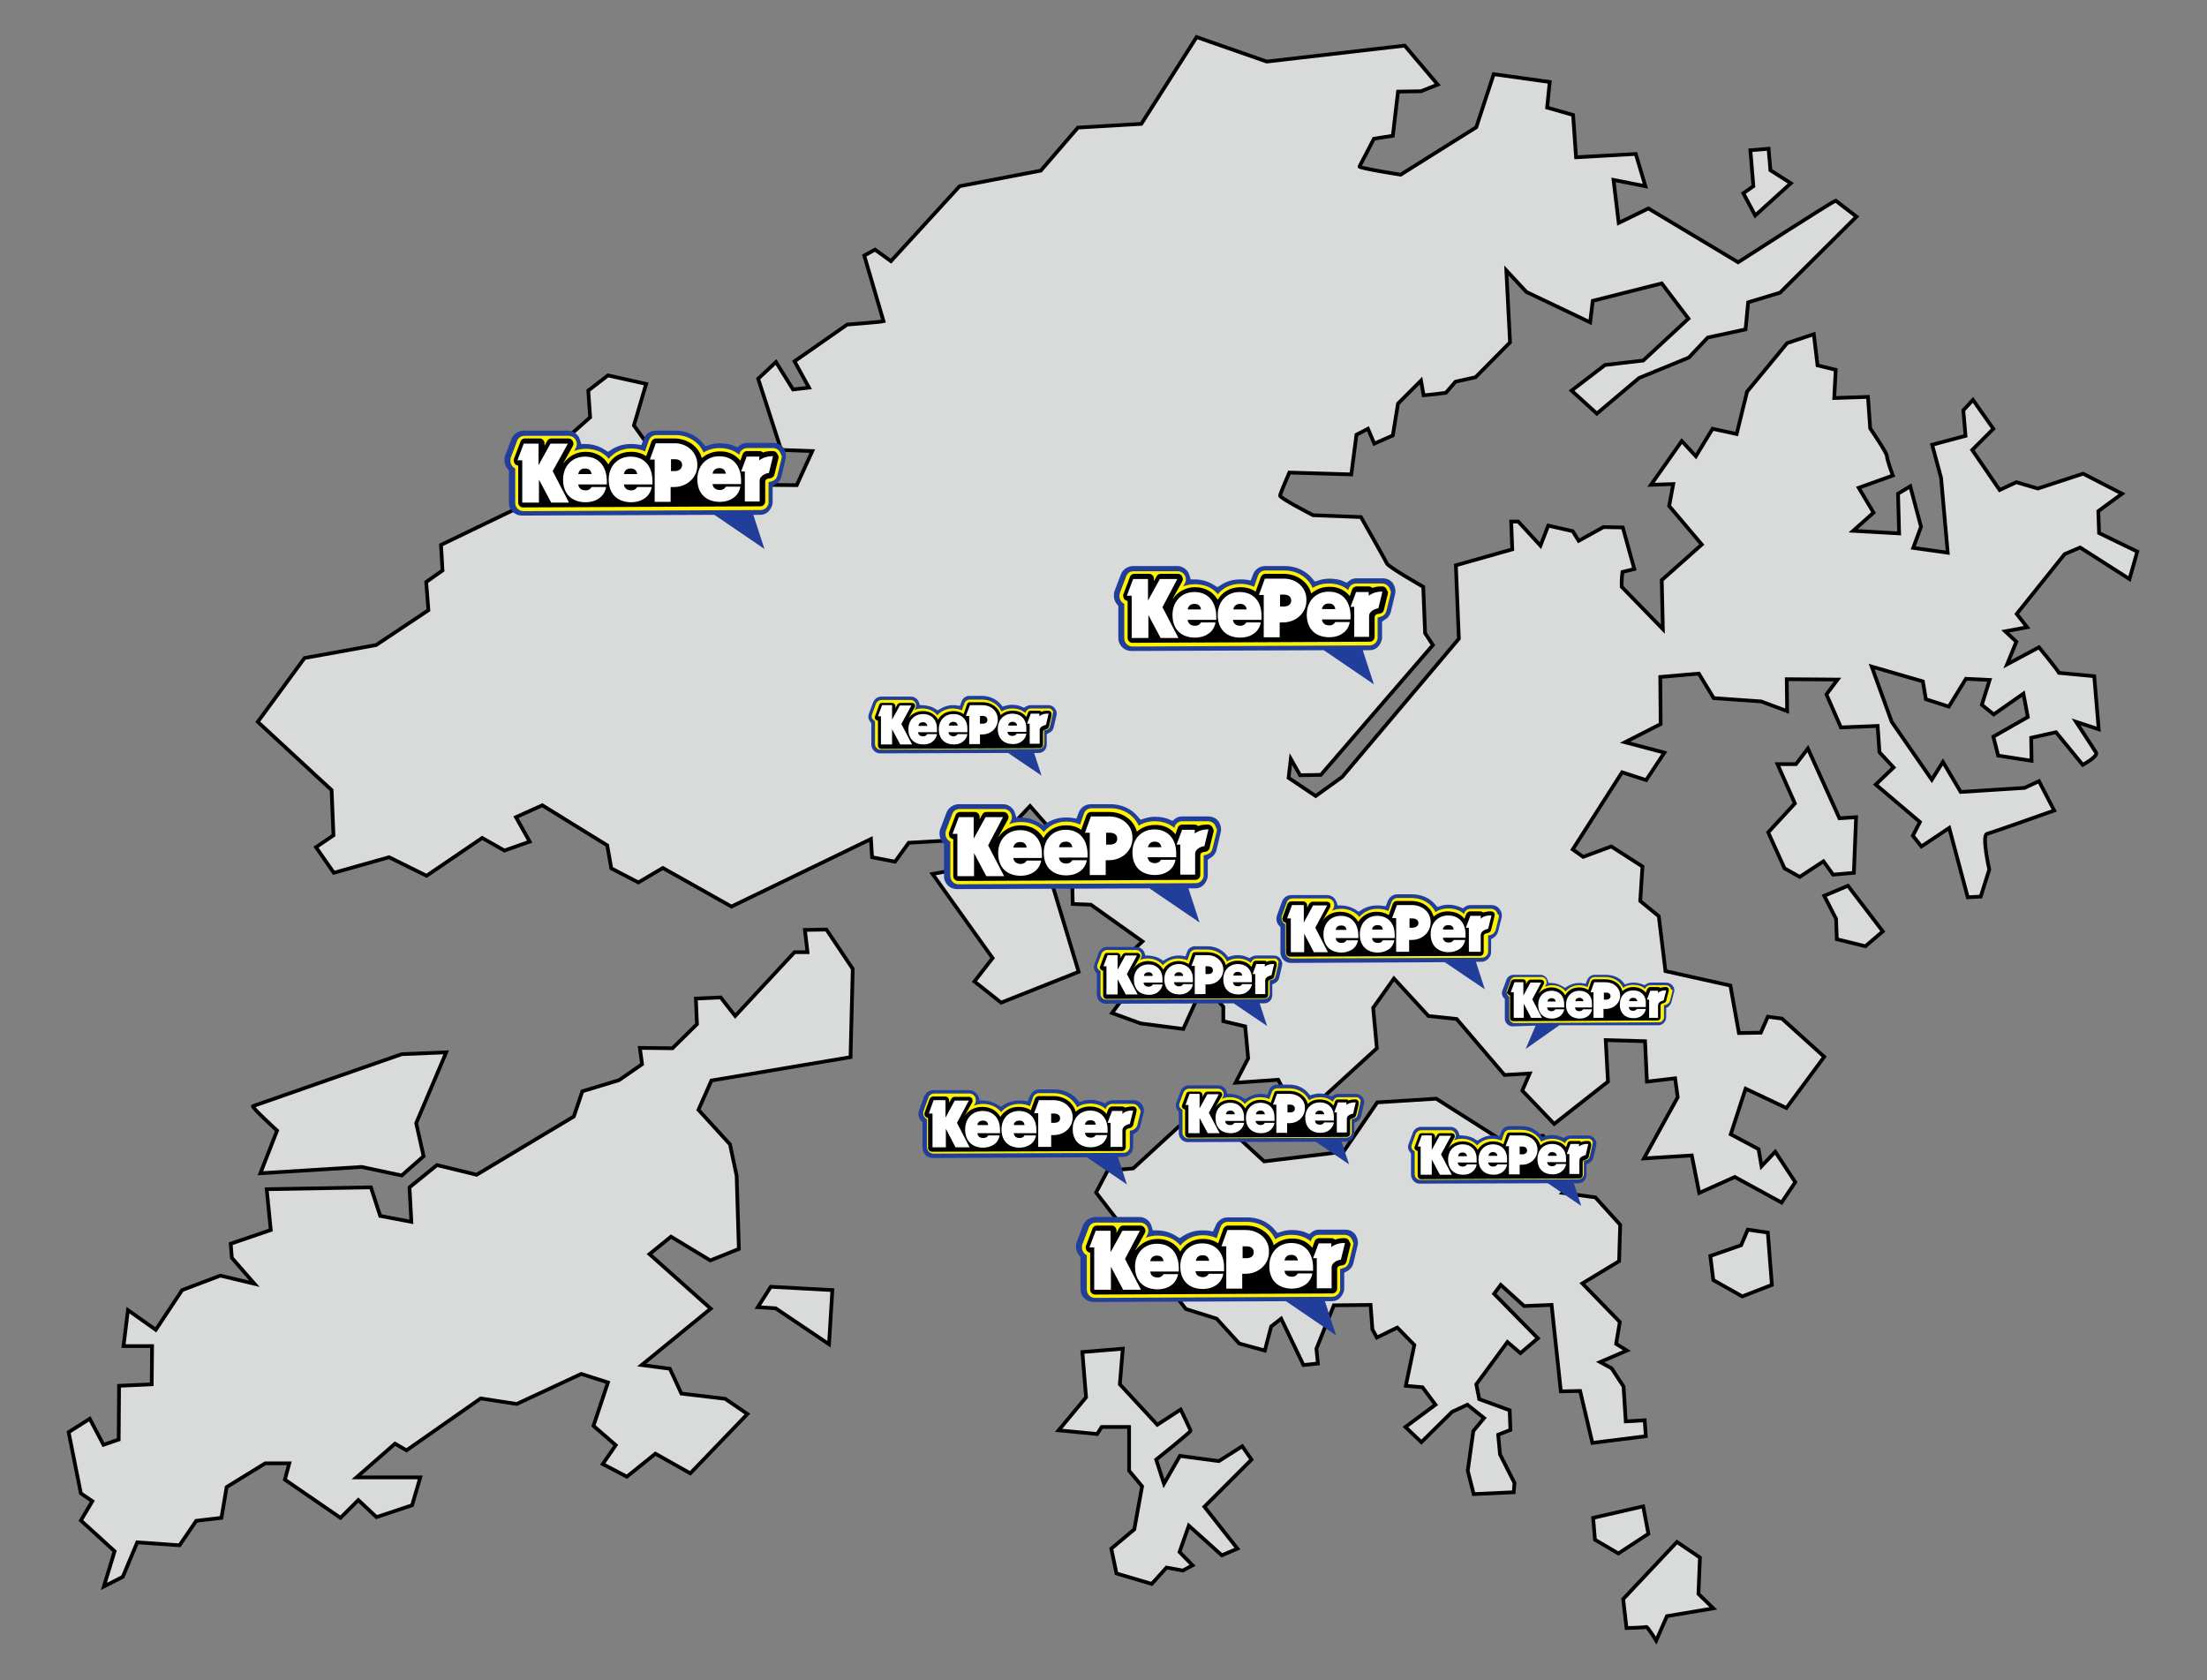 <?xml version="1.0" encoding="utf-8"?>
<!-- Generator: Adobe Illustrator 28.1.0, SVG Export Plug-In . SVG Version: 6.00 Build 0)  -->
<svg version="1.1" id="Layer_1" xmlns="http://www.w3.org/2000/svg" xmlns:xlink="http://www.w3.org/1999/xlink" x="0px" y="0px"
	 viewBox="0 0 595 453" style="enable-background:new 0 0 595 453;" xml:space="preserve">
<rect x="0" y="0" width="595" height="453" fill="#808080" stroke="none"/>
<style type="text/css">
	.st0{fill:#D9DADA;stroke:#000000;stroke-miterlimit:10;}
	.st1{fill:#213F9A;}
	.st2{fill:#FFF200;}
	.st3{fill:#FFFFFF;}
</style>
<g>
	<path class="st0" d="M204.4,102.1l6.2,19.2l8.4,0.3l-4.2,9.2l-9.7-0.1l-3.3,5.6l-7.9-14.5l-6.2,0.3l-8.5,6.9l1.2,9l-6.2-1.7l-2-9.9
		l3.6-4.9l-4.9-6.8l3.3-11.2l-10.3-2.3l-5.3,4.1l0.5,7.2l-15.9,14.1l0.6,8.3l-24.9,12l0.4,6.9l-4.4,3.1l0.6,7.6l-14.1,9.4l-19.3,3.5
		l-12.6,17.2L89.4,213l0.5,12.2l-4.7,3.2l4.8,6.9l14.9-4.2l10.1,5l15-10.2l6,3.4l6.8-2.4l-3.7-6.6l7.1-3.2l17.5,10.8l1.1,6.2
		l7.3,3.8l6.6-3.9l18.5,10.4l37.6-18.2l0.3,4.9l6.2,1.2l3.7-5.1l24.7-1.4l8-8.5l6.5,7.4l-0.2,7.9l5.1,5.8l0.1,5.3l4.9,0.2l13.9,9.9
		l-6.1,5.8l-2,4l11.1-0.7l-1.4,4.8l-7,1.6l-2.8,3.8l7.7,2.8l11.5,1.5l3.5-7.7l-4.1,0.2l-1-3.9l5.3-2.9l7.1,8.3v3.9l5.9,1.4l0.8,8.6
		l-3.4,6.6l11.5-0.8l2.7,5.1l6.6,2.2l17.3-15.8l-1-10.9l5.6-7.9l9.3,10.1l7.6,0.8l12.9,15.1l6.8-0.4l-2,4.6l8.6,9l14.5-11.4
		l-0.6-11.2l10.6,0.3l0.5,10.9l7.6-0.9l0.7,5.1l-9.1,16.5l12.9-0.8l2,10.1l9.6-4.3l12.6,6.9l3.7-5.5l-5.4-8.2l-3.7,3.9l-0.8-4.6
		l-7.5-4l4-12.3l11,5.2l10.2-13.8l-11.4-10.3l-3.8-0.5l-1.9,4.3l-5.9,0.1l-2.3-12.8l-17.5-3.9l-1.8-14.8l-5-4.1l0.6-9.3l-8.4-5.4
		l-7.6,2.8l-2.8-2l13.3-20.8l6.5,2.1l4.9-7.4l-10.6-2.8l9.6-4.9l-0.1-12.7l10.4-0.9l4,6.6l12.8,0.9l7,2.6l-0.1-8.6l13.7,0.1l-3,4
		l3.9,8.9l9.9-0.4l0.5,7.1l3.8,4.1l-4.8,4.6l11.9,10.1l-1.9,3.7l2.3,2.9l7.5-5l5,18.7l3.5-0.2l2.3-7.3c0,0-2.1-9.3-0.6-9.6
		c1.5-0.4,18.1-6.3,18.1-6.3l-4.1-7.9l-3.9,1.8l-17.2,1.1l-4.8-8.1l-3,4.8L510,194.6l-5.4-14.9l13.8,4l0.8,4.8l6.2,2l4.6-7.5
		l6.4,0.3l-2.1,6.7l3.2,2.6l8-5.6l1.2,6.3l-9.3,5.3l1.3,5.1l9,1.4l-0.1-6.2l6.7-1.5l7.2,8.8c0,0,4.2-2.3,3.6-3.3
		c-0.6-1-5.4-8.3-5.4-8.3l6.1,2l-1.2-14.3l-9.5-0.9c-0.3-0.7-5.4-6.9-5.4-6.9l-8.6,4.6l2.5-6.1l-3-2.8l5.9-1.1l-2.8-3.6l12.9-16.1
		l4.2-1.8l13.3,8.5l2.1-7.4l-10.3-5l-0.2-5.9l6.4-4.7l-10.5-5.4l-12.2,4l-5.8-1.7l-4.5,2.1l-7.4-10.8l5.7-5.7l-5.5-7.8l-2.6,2.8
		l0.6,6.9l-9,2.4l2.4,8.9l1.8,20.2l-9.3-1.3l2.1-5.7l-2.9-10.9l-3.3,2l0.3,10.7l-12.4-0.7l5.5-4.9l-4-6.7l9.2-3.3
		c0,0-1.6-4.3-1.6-5.3c-0.1-1-4.5-7.4-4.5-7.4l-0.6-8.5l-9.1,0.3l0.4-7.6l-4.9-1.2l-1-8.4l-7.2,2.4L471,105.6l-2.8,11.4l-6.5-1.4
		l-4.5,7.4l-3.8-4.1l-8.3,11.8l6-0.2l-1.1,5.9l8.8,10.4l-10.8,9.6l0.3,13.2l-11.1-11.4c-0.1-1.5,0.2-4,0.2-4l3.2-0.8l-3.1-11.2
		l-5.2-0.1l-6.7,3.7l-1.6-2.6l-6.6-1.5l-2.1,5.4l-6-6.5h-1.9l0.3,7.5l-15.2,4.3l0.8,19.8l-31.5,37.3l-7.1,5.1l-7.3-4.9l0.6-5.1
		l2.5,4.4l5.6-0.1l30.2-35l-2.1-3.2l-0.5-12.5c0,0-9.5-5.4-9.8-6.3c-0.4-0.9-7-12.5-7-12.5l-12.9-0.5c0,0-9-4.6-8.9-5.3
		s2.5-6.2,2.5-6.2l16.7,0.5l1.4-10.7l3.1-1.6c0.3,0.7,1.7,4,1.7,4l5-2.2l1.4-8.6l6.2-6.2l0.7,4c0.4,0,6-0.7,6-0.7
		c0.5-0.6,2.6-3,2.6-3l5.4-1.2l9.3-9.4l-1-19.4l5.4,5.8l17.2,8.2l0.7-5.8l18.6-4.7l7.2,9.5L443,97.2l-10.3,1.2l-9,6.9l6.8,6.2
		l11.4-9.6l13.4-5.5l5.1-5.4c0.9-0.2,10.2-2.2,10.2-2.2l0.7-7.3l8.6-2.6l20.6-20.5l-5.6-4.3c-1.2,0.4-26.3,16.6-26.3,16.6
		l-24.2-14.5l-8,3.9L435,48.5l8.6,1.7l-2.6-8.7c-0.4,0-16.1,0.9-16.1,0.9L424.1,31l-7-2l0.7-6.9L402.7,20L398,34.3l-20.4,12.8
		c0,0-11.3-1.8-11.1-2.2c0.3-0.5,3.9-7.5,3.9-7.5l5.1-0.8l1.4-11.9l6.2-0.1l4.5-1.8l-8.9-10.5l-37.2,4.3L322.6,10l-14.9,23.4
		l-17.1,1l-10,11.6l-21.9,4.2l-18.5,20.2l-4.3-3.1l-2.9,1.6l5.2,17.7c-0.7,0.2-9.8,0.9-9.8,0.9l-14.2,9.9l3.9,7.1l-4.3,0.5l-4.6-7.4
		L204.4,102.1z"/>
	<polygon class="st0" points="251.4,235.6 267.6,258.3 262.7,264.6 269.9,270.3 290.8,262 281.2,230.2 	"/>
	<polygon class="st0" points="222.8,250.6 229.9,261.2 229.3,285 191.8,291.3 188.3,299.2 196.8,308.5 198.6,317 199.2,336.7 
		191.5,339.8 180.9,333.4 175.1,338.1 191.6,352.8 173,368 180.6,369 183.7,375.7 195.5,377.1 201.5,381.2 186.1,397.2 176.7,391.9 
		169,398.1 162.5,394.7 166,389.6 160,384.4 163.9,372.7 156.7,370.4 139.3,378.5 129.6,377 109.6,391 106.5,389.2 96.1,398.3 
		113.3,398.3 111.1,405.8 101.5,409 96.6,404.4 91.8,409.2 76.8,398.9 78,394.5 71.5,394.5 61.1,400.9 59.7,409.2 52.9,410 
		48.4,416.6 37,415.8 33.1,425.1 28,427.7 30.9,418.2 21.8,409.9 24.9,404.7 21.8,402.6 18.5,386.1 24.2,382.5 27.9,389.5 32,388.1 
		32.1,373.6 40.9,373.2 41,362.9 33.3,362.9 34.5,353.2 42,358.5 49.1,347.8 59.4,343.9 68.6,346.1 62.5,339.1 62.2,335.3 73,331.6 
		71.9,320.6 100,320.1 102.5,327.8 110.9,329.4 110.4,320.1 117.8,314.1 128.5,316.7 154.7,301 157,294.2 166.9,291.2 173.1,286.9 
		172.5,282.5 181.3,282.6 187.9,276.1 187.6,269.2 194.3,268.9 198.2,273.9 214.2,256.7 217.7,256.7 217,250.7 	"/>
	<polygon class="st0" points="207.8,346.9 204.3,352.4 209.1,352.7 223.5,362.4 224.4,347.8 	"/>
	<path class="st0" d="M112.2,302.8l2,8.9l-5.9,5.2l-10.8-2.3l-27.3,1.7l4.5-11.5c0,0-7-6.4-6.5-6.6s40.1-14,40.1-14l12-0.5
		L112.2,302.8z"/>
	<path class="st0" d="M295.5,321.5l24.2,31.4l8.3,2.6l6.1,6.7l6.9,1.9l1.7-6.5l2.7-2.1l6,12.5l3.9-0.4l-0.4-4l4.7-11.7l9.9-0.1
		l0.5,6.6l1.2,2.2l5.5-2.7l4.6,4.7l-2.3,11l4.5,0.4l3.5,4.7l-8.1,6l4.3,4.1l8.3-8.2l4.1-1.9l4.5,3.6l-2.9,3.5l-1.5,10.7l1.6,6.3
		l10.8-0.5l0.2-2.5l-3.9-7.7l-0.5-5.3l3.3-1.3l-0.2-5.3l-8.2-3l-0.8-4l8.4-11.4l3.5,3l4.7-4l-11.8-12l1.8-2.4l6.3,5.7l7.4-0.3
		l2.5,23.3l5.2-0.1l3.3,14l14.4-1.8l-0.3-4.3l-5.1,0.3l-0.6-9.4l-3.2-4.9l-3.1-1.7l7.2-3.1l-2.9-1.8l1-5.9L426.6,346l9.9-6l0.3-9.8
		l-6.7-7.4l-8.8-1.2c0,0,2.8-2.7,2.6-3.5c-0.2-0.9-7.9-11.9-7.9-11.9l-11.8,0.8l-17-10.8l-15.9,1l-9.1,13.3l-21.4,2.6l-9.1-8.4
		l-13.9-1L305.5,315l-6.9,0.6L295.5,321.5z"/>
	<polygon class="st0" points="461.1,338.6 461.9,345.1 469.7,349.5 477.7,346.4 476.6,332.3 471.2,331.5 469.4,335.7 	"/>
	<polygon class="st0" points="443,406.1 444.4,413.5 436.3,418.8 430,415.1 429.5,409.2 	"/>
	<path class="st0" d="M452.1,415.7l6.2,4.2l-0.4,9.8l4,3.9l-12.5,2.1l-2.9,6.6c0,0-2.3-3.8-2.7-3.7c-0.4,0.2-5.3,0.3-5.3,0.3
		l-0.9-7.8L452.1,415.7z"/>
	<polygon class="st0" points="487.4,201.8 495.9,220.6 500.4,220.3 499.8,235.3 494.2,235.8 491.6,232.2 485.2,236.4 481.1,234.1 
		476.7,224.4 483.9,216.6 479.2,206 484.2,206 	"/>
	<polygon class="st0" points="491.8,241.5 495,247.7 495.2,253.2 502.9,255.1 507.6,251.1 498.2,238.8 	"/>
	<path class="st0" d="M291.8,364.5l1,12.2l-7.4,8.9l10.4,1l1.2-1.9h7.4v11.8l3.5,4.2l-2.1,11.6l-6.2,5.2l1.4,6.7l9.5,2.8l4-4.4
		l4.4,0.8l2.6-1.4l-3.5-3.6l2.5-7.1l8.9,8l4.2-1.8l-8.9-11.3l12.7-12.7l-2.5-3.6l-6.3,4l-10.5-1.4l-4.3,7.5l-2.1-6.5
		c0,0,9.4-7.5,9.3-7.8s-2.7-5.7-2.7-5.7l-6.3,4.1l-10.1-10.9l0.8-9.6L291.8,364.5z"/>
	<polygon class="st0" points="471.9,40.5 472.7,50.2 470,52.1 473.2,58.1 482.8,49.4 477.3,45.9 476.8,40.1 	"/>
</g>
<g>
	<path class="st1" d="M209,130.6c0.9-0.5,1.5-1.3,1.7-2.3l1.1-4.6c0.1-0.3,0.1-0.6,0.1-0.8c0-0.8-0.3-1.6-0.7-2.2
		c-0.7-0.9-1.7-1.3-2.8-1.3h-7c-0.7,0-1.4,0.2-2,0.7l-0.6,0.5l-0.7-0.3c-1.2-0.6-2.6-0.8-4.1-0.8c-1,0-2,0.2-2.9,0.5l-0.9,0.3
		l-0.6-0.7c-1.8-2.3-4.7-3.6-7.9-3.5h-4.9c-1.5,0-2.8,0.9-3.3,2.3l-0.6,1.6l-1.1-0.2c-0.6-0.1-1.2-0.1-1.8-0.1c-2,0-3.8,0.6-5.3,1.6
		l-0.8,0.5l-0.8-0.5c-1.5-1-3.3-1.6-5.4-1.6h-1l-0.3-1c-0.1-0.3-0.2-0.5-0.3-0.8c-0.6-1.1-1.8-1.8-3-1.8h-11.9
		c-1.4,0-2.8,0.9-3.3,2.2l-1.7,4.5c-0.2,0.4-0.2,0.8-0.2,1.3c0,0.7,0.2,1.4,0.6,2c0.1,0.1,0.2,0.3,0.3,0.4l0.3,0.4v8.6
		c0,2,1.6,3.5,3.5,3.5l51.9-0.2l13.5,9.2l-3-9.2h1.7c1.3,0,2.1-0.5,2.7-1.3c0.3-0.4,0.8-1.2,0.8-2.1c0-1.7,0-4.3,0-4.3L209,130.6z"
		/>
	<g>
		<g>
			<path class="st2" d="M210.1,121.6c-0.4-0.5-1-0.8-1.7-0.8h-7c-0.9,0-1.7,0.6-2,1.4l-0.1,0.4c-1.4-1.2-3.2-1.8-5.3-1.8
				c-1.6,0-3.1,0.4-4.3,1.2c-1.3-2.9-4.3-4.8-7.9-4.7h-4.9c-0.9,0-1.7,0.6-2,1.5l-1,2.9c-1.1-0.5-2.3-0.8-3.7-0.8
				c-2.5,0-4.6,1-6.1,2.8c-1.4-1.8-3.6-2.7-6.2-2.7c-1.1,0-2.2,0.2-3.1,0.6l0.4-0.8c0.2-0.3,0.3-0.7,0.3-1.1s-0.1-0.8-0.3-1.1
				c-0.4-0.7-1.1-1.1-1.9-1.1h-4.7c-0.6,0-2.5,0-3.2,0h-4c-0.9,0-1.7,0.5-2,1.4l-1.7,4.5c-0.1,0.3-0.1,0.5-0.1,0.8
				c0,0.4,0.1,0.9,0.4,1.3c0.2,0.3,0.5,0.6,0.9,0.8v9.3c0,1.2,1,2.2,2.2,2.2l64-0.3c1,0,1.9-0.8,2.1-1.8c0-0.1,0-0.3,0-0.4V130
				l0.7-0.2c0.9-0.2,1.5-0.8,1.7-1.7l1.1-4.5c0-0.2,0.1-0.4,0.1-0.5C210.5,122.4,210.4,122,210.1,121.6z"/>
			<path d="M209.4,122.1c-0.3-0.3-0.6-0.5-1-0.5h-0.5c-0.9,0-1.6,0.2-2.2,0.4c-0.2-0.2-0.6-0.4-0.9-0.4h-3.4c-0.5,0-1,0.3-1.2,0.9
				l-0.6,1.7c-1.3-1.6-3.2-2.6-5.6-2.5c-1.9,0-3.5,0.7-4.8,1.8c-0.8-3.1-3.8-5.3-7.5-5.3h-4.9c-0.5,0-1,0.4-1.2,0.9l-1.4,3.9
				c-1.1-0.8-2.5-1.2-4.1-1.2c-2.7,0-4.9,1.3-6.1,3.4c-1.2-2.1-3.4-3.4-6.1-3.4c-2.5,0-4.6,1.2-5.9,3h-0.1c1.1-2,2.5-4.5,2.5-4.5
				c0.1-0.2,0.2-0.4,0.2-0.7c0-0.2-0.1-0.5-0.2-0.7c-0.2-0.4-0.7-0.7-1.1-0.7h-4.7c-0.5,0-0.9,0.3-1.1,0.7c0,0-0.5,0.9-0.7,1.3
				c0-0.2,0-0.7,0-0.7c0-0.7-0.6-1.3-1.3-1.3h-4c-0.5,0-1,0.3-1.2,0.9l-1.7,4.5c-0.1,0.2-0.1,0.3-0.1,0.5c0,0.3,0.1,0.5,0.2,0.8
				c0.2,0.3,0.6,0.6,1,0.6c0,2.1,0,10,0,10c0,0.7,0.6,1.3,1.3,1.3l64-0.3c0.7,0,1.3-0.6,1.3-1.3c0,0,0-5,0-5.3
				c0-0.8,0.9-0.9,0.9-0.9h0.1l0.5-0.1c0.5-0.1,0.9-0.5,1-1l1.1-4.5c0-0.1,0-0.2,0-0.3C209.7,122.6,209.6,122.4,209.4,122.1z"/>
			<path class="st3" d="M207.9,123c-1.8,0.1-2.8,0.8-3.2,1.1v-1h-3.4l-1.5,4h1v8.1h4v-5.6c0-1.5,2-2,2-2l0.5-0.1l1.1-4.5
				C208.2,123,208.1,123,207.9,123z M157.7,123.1c-3.4,0-5.9,2.5-5.9,6.2c0,4,2.5,6.1,6.1,6.1c1.2,0,2.5-0.3,3.5-1
				c1-0.6,1.8-1.8,2-3.1h-3.9c-0.3,0.5-0.8,0.9-1.6,0.9c-1.3,0-1.9-0.7-2-1.6h7.7c0,0,0-0.4,0-0.6c0-0.1,0-0.5,0-0.5
				C163.5,125.7,161.4,123.1,157.7,123.1z M155.9,127.8c0.2-1.2,1.1-1.5,1.8-1.5c0.8,0,1.6,0.3,1.8,1.5H155.9z M193.9,123
				c-3.4,0-5.9,2.5-5.9,6.2c0,4,2.5,6.1,6.1,6.1c1.2,0,2.5-0.3,3.5-1c1-0.6,1.8-1.8,2-3.1h-3.9c-0.3,0.5-0.8,0.9-1.6,0.9
				c-1.3,0-1.9-0.7-2-1.6h7.7c0,0,0-0.4,0-0.6c0-0.1,0-0.5,0-0.5C199.7,125.5,197.6,123,193.9,123z M192.1,127.7
				c0.2-1.2,1.1-1.5,1.8-1.5c0.8,0,1.6,0.3,1.8,1.5H192.1z M153.1,119.6h-4.7l-3.2,5.8v-5.8h-4l-1.7,4.5h1.3v11.4h4.5v-6.2l3.3,6.2
				h4.8L149,127L153.1,119.6z M170,123.1c-3.4,0-5.9,2.5-5.9,6.2c0,4,2.5,6.1,6.1,6.1c1.2,0,2.5-0.3,3.5-1c1-0.6,1.8-1.8,2-3.1h-3.9
				c-0.3,0.5-0.8,0.9-1.6,0.9c-1.3,0-1.9-0.7-2-1.6h7.7c0,0,0-0.4,0-0.6c0-0.1,0-0.5,0-0.5C175.8,125.6,173.7,123.1,170,123.1z
				 M168.2,127.8c0.2-1.2,1.1-1.5,1.8-1.5c0.8,0,1.6,0.3,1.8,1.5H168.2z M181.7,119.5h-4.9l-1.6,4.4h1.3v11.4h4.3v-4h0.1h0.8
				c3.6,0,6.4-2.7,6.3-6C188,121.9,185.2,119.4,181.7,119.5z M181.9,127h-1v-3.2h1c1.3,0,2,0.6,2,1.6
				C183.8,126.4,183.1,127,181.9,127z"/>
		</g>
	</g>
</g>
<g>
	<path class="st1" d="M283,197.5c0.6-0.3,1-0.9,1.1-1.5l0.7-3c0-0.2,0.1-0.4,0.1-0.6c0-0.5-0.2-1-0.5-1.4c-0.4-0.6-1.1-0.9-1.8-0.9
		h-4.7c-0.5,0-1,0.2-1.4,0.4l-0.4,0.3l-0.5-0.2c-0.8-0.4-1.7-0.6-2.7-0.6c-0.7,0-1.3,0.1-2,0.3l-0.6,0.2l-0.4-0.5
		c-1.2-1.5-3.1-2.4-5.2-2.4h-3.3c-1,0-1.9,0.6-2.2,1.6l-0.4,1.1l-0.7-0.1c-0.4-0.1-0.8-0.1-1.2-0.1c-1.3,0-2.5,0.4-3.6,1.1l-0.5,0.3
		l-0.5-0.3c-1-0.7-2.2-1-3.6-1.1H248l-0.2-0.6c-0.1-0.2-0.1-0.4-0.2-0.5c-0.4-0.7-1.2-1.2-2-1.2h-8c-1,0-1.8,0.6-2.2,1.5l-1.1,3
		c-0.1,0.3-0.2,0.6-0.2,0.8c0,0.5,0.1,0.9,0.4,1.3c0.1,0.1,0.1,0.2,0.2,0.3l0.2,0.3v5.7c0,1.3,1.1,2.4,2.3,2.4l34.6-0.1l9,6.1
		l-2-6.1h1.1c0.8,0,1.4-0.3,1.8-0.8c0.2-0.3,0.5-0.8,0.5-1.4c0-1.1,0-2.9,0-2.9L283,197.5z"/>
	<g>
		<g>
			<path class="st2" d="M283.7,191.5c-0.3-0.4-0.7-0.6-1.1-0.5h-4.7c-0.6,0-1.1,0.4-1.4,1l-0.1,0.2c-0.9-0.8-2.1-1.2-3.5-1.2
				c-1.1,0-2.1,0.3-2.9,0.8c-0.9-1.9-2.9-3.2-5.3-3.2h-3.3c-0.6,0-1.2,0.4-1.4,1l-0.7,1.9c-0.7-0.3-1.5-0.5-2.5-0.5
				c-1.6,0-3.1,0.7-4.1,1.8c-1-1.2-2.4-1.8-4.1-1.8c-0.7,0-1.4,0.1-2.1,0.4l0.3-0.5c0.1-0.2,0.2-0.5,0.2-0.7c0-0.3-0.1-0.5-0.2-0.7
				c-0.3-0.5-0.7-0.8-1.3-0.8h-3.1c-0.4,0-1.7,0-2.1,0h-2.7c-0.6,0-1.1,0.4-1.4,0.9l-1.1,3c-0.1,0.2-0.1,0.4-0.1,0.5
				c0,0.3,0.1,0.6,0.3,0.8s0.4,0.4,0.6,0.5v6.2c0,0.8,0.7,1.5,1.5,1.5l42.7-0.2c0.7,0,1.3-0.5,1.4-1.2c0-0.1,0-0.2,0-0.3v-3.5
				l0.5-0.1c0.6-0.1,1-0.5,1.1-1.1l0.7-3c0-0.1,0-0.2,0-0.4C284,192.1,283.9,191.7,283.7,191.5z"/>
			<path d="M283.3,191.9c-0.2-0.2-0.4-0.3-0.7-0.3h-0.3c-0.6,0-1.1,0.1-1.5,0.3c-0.2-0.2-0.4-0.3-0.6-0.3h-2.3
				c-0.4,0-0.7,0.2-0.8,0.6l-0.4,1.1c-0.8-1.1-2.1-1.7-3.7-1.7c-1.3,0-2.4,0.4-3.2,1.2c-0.6-2.1-2.5-3.5-5-3.5h-3.3
				c-0.4,0-0.7,0.2-0.8,0.6l-0.9,2.6c-0.8-0.5-1.7-0.8-2.8-0.8c-1.8,0-3.3,0.9-4.1,2.3c-0.8-1.4-2.2-2.3-4.1-2.3
				c-1.7,0-3.1,0.8-3.9,2l0,0c0.7-1.3,1.7-3,1.7-3c0.1-0.1,0.1-0.3,0.1-0.4c0-0.2,0-0.3-0.1-0.4c-0.2-0.3-0.4-0.4-0.8-0.4h-3.1
				c-0.3,0-0.6,0.2-0.8,0.5c0,0-0.3,0.6-0.5,0.9c0-0.1,0-0.5,0-0.5c0-0.5-0.4-0.9-0.9-0.9h-2.7c-0.4,0-0.7,0.2-0.8,0.6l-1.1,3
				c0,0.1-0.1,0.2-0.1,0.3c0,0.2,0.1,0.4,0.2,0.5c0.2,0.2,0.4,0.4,0.7,0.4c0,1.4,0,6.7,0,6.7c0,0.5,0.4,0.9,0.9,0.9l42.7-0.2
				c0.5,0,0.9-0.4,0.9-0.9c0,0,0-3.3,0-3.5c0-0.5,0.6-0.6,0.6-0.6l0,0l0.3-0.1c0.3-0.1,0.6-0.3,0.7-0.7l0.7-3c0-0.1,0-0.1,0-0.2
				C283.5,192.2,283.4,192,283.3,191.9z"/>
			<path class="st3" d="M282.3,192.4c-1.2,0-1.9,0.5-2.1,0.7v-0.7h-2.3l-1,2.7h0.7v5.4h2.7v-3.7c0-1,1.4-1.3,1.4-1.3l0.3-0.1l0.7-3
				C282.5,192.4,282.4,192.4,282.3,192.4z M248.8,192.5c-2.2,0-3.9,1.6-3.9,4.1c0,2.7,1.7,4.1,4.1,4.1c0.8,0,1.7-0.2,2.3-0.7
				c0.6-0.4,1.2-1.2,1.3-2.1H250c-0.2,0.3-0.5,0.6-1.1,0.6c-0.9,0-1.3-0.4-1.4-1.1h5.1c0,0,0-0.3,0-0.4c0-0.1,0-0.3,0-0.3
				C252.7,194.2,251.3,192.5,248.8,192.5z M247.6,195.7c0.1-0.8,0.7-1,1.2-1s1.1,0.2,1.2,1H247.6z M272.9,192.4
				c-2.2,0-3.9,1.6-3.9,4.1c0,2.7,1.7,4.1,4.1,4.1c0.8,0,1.7-0.2,2.3-0.7c0.6-0.4,1.2-1.2,1.3-2.1h-2.6c-0.2,0.3-0.5,0.6-1.1,0.6
				c-0.9,0-1.3-0.4-1.4-1.1h5.1c0,0,0-0.3,0-0.4c0-0.1,0-0.3,0-0.3C276.8,194.1,275.4,192.4,272.9,192.4z M271.8,195.6
				c0.1-0.8,0.7-1,1.2-1s1.1,0.2,1.2,1H271.8z M245.7,190.2h-3.1l-2.1,3.8v-3.9h-2.7l-1.1,3h0.8v7.6h3v-4.1l2.2,4.1h3.2l-2.9-5.5
				L245.7,190.2z M257,192.5c-2.2,0-3.9,1.6-3.9,4.1c0,2.7,1.7,4.1,4.1,4.1c0.8,0,1.7-0.2,2.3-0.7c0.6-0.4,1.2-1.2,1.3-2.1h-2.6
				c-0.2,0.3-0.5,0.6-1.1,0.6c-0.8,0-1.3-0.4-1.4-1.1h5.1c0,0,0-0.3,0-0.4c0-0.1,0-0.3,0-0.3C260.9,194.2,259.5,192.5,257,192.5z
				 M255.8,195.6c0.1-0.8,0.7-1,1.2-1s1.1,0.2,1.2,1H255.8z M264.8,190.1h-3.3l-1.1,2.9h0.9v7.6h2.9V198h0.1h0.5
				c2.4,0,4.2-1.8,4.2-4C269,191.7,267.2,190.1,264.8,190.1z M264.9,195.1h-0.7V193h0.7c0.8,0,1.3,0.4,1.3,1.1
				C266.2,194.7,265.8,195.1,264.9,195.1z"/>
		</g>
	</g>
</g>
<g>
	<path class="st1" d="M326.3,231.3c0.9-0.5,1.5-1.3,1.7-2.3l1.1-4.6c0.1-0.3,0.1-0.6,0.1-0.8c0-0.8-0.3-1.6-0.7-2.2
		c-0.7-0.9-1.7-1.3-2.8-1.3h-7c-0.7,0-1.4,0.2-2,0.7l-0.6,0.5l-0.7-0.3c-1.2-0.6-2.6-0.8-4.1-0.8c-1,0-2,0.2-2.9,0.5l-0.9,0.3
		l-0.6-0.7c-1.8-2.3-4.7-3.6-7.9-3.5h-4.9c-1.5,0-2.8,0.9-3.3,2.3l-0.6,1.6l-1.1-0.2c-0.6-0.1-1.2-0.1-1.8-0.1c-2,0-3.8,0.6-5.3,1.6
		l-0.8,0.5l-0.8-0.5c-1.5-1-3.3-1.6-5.4-1.6h-1l-0.3-1c-0.1-0.3-0.2-0.5-0.3-0.8c-0.6-1.1-1.8-1.8-3-1.8h-11.9
		c-1.4,0-2.8,0.9-3.3,2.2l-1.7,4.5c-0.2,0.4-0.2,0.8-0.2,1.3c0,0.7,0.2,1.4,0.6,2c0.1,0.1,0.2,0.3,0.3,0.4l0.3,0.4v8.6
		c0,2,1.6,3.5,3.5,3.5l51.9-0.2l13.5,9.2l-3-9.2h1.7c1.3,0,2.1-0.5,2.7-1.3c0.3-0.4,0.8-1.2,0.8-2.1c0-1.7,0-4.3,0-4.3L326.3,231.3z
		"/>
	<g>
		<g>
			<path class="st2" d="M327.4,222.2c-0.4-0.5-1-0.8-1.7-0.8h-7c-0.9,0-1.7,0.6-2,1.4l-0.1,0.4c-1.4-1.2-3.2-1.8-5.3-1.8
				c-1.6,0-3.1,0.4-4.3,1.2c-1.3-2.9-4.3-4.8-7.9-4.7h-4.9c-0.9,0-1.7,0.6-2,1.5l-1,2.9c-1.1-0.5-2.3-0.8-3.7-0.8
				c-2.5,0-4.6,1-6.1,2.8c-1.4-1.8-3.6-2.7-6.2-2.7c-1.1,0-2.2,0.2-3.1,0.6l0.4-0.8c0.2-0.3,0.3-0.7,0.3-1.1c0-0.4-0.1-0.8-0.3-1.1
				c-0.4-0.7-1.1-1.1-1.9-1.1h-4.7c-0.6,0-2.5,0-3.2,0h-4c-0.9,0-1.7,0.5-2,1.4L255,224c-0.1,0.3-0.1,0.5-0.1,0.8
				c0,0.4,0.1,0.9,0.4,1.3c0.2,0.3,0.5,0.6,0.9,0.8v9.3c0,1.2,1,2.2,2.2,2.2l64-0.3c1,0,1.9-0.8,2.1-1.8c0-0.1,0-0.3,0-0.4v-5.3
				l0.7-0.2c0.9-0.2,1.5-0.8,1.7-1.7l1.1-4.5c0-0.2,0.1-0.4,0.1-0.5C327.8,223.1,327.7,222.6,327.4,222.2z"/>
			<path d="M326.7,222.8c-0.3-0.3-0.6-0.5-1-0.5h-0.5c-0.9,0-1.6,0.2-2.2,0.4c-0.2-0.2-0.6-0.4-0.9-0.4h-3.4c-0.5,0-1,0.3-1.2,0.9
				l-0.6,1.7c-1.3-1.6-3.2-2.6-5.6-2.5c-1.9,0-3.5,0.7-4.8,1.8c-0.8-3.1-3.8-5.3-7.5-5.3h-4.9c-0.5,0-1,0.4-1.2,0.9l-1.4,3.9
				c-1.1-0.8-2.5-1.2-4.1-1.2c-2.7,0-4.9,1.3-6.1,3.4c-1.2-2.1-3.4-3.4-6.1-3.4c-2.5,0-4.6,1.2-5.9,3h-0.1c1.1-2,2.5-4.5,2.5-4.5
				c0.1-0.2,0.2-0.4,0.2-0.7c0-0.2-0.1-0.5-0.2-0.7c-0.2-0.4-0.7-0.7-1.1-0.7h-4.7c-0.5,0-0.9,0.3-1.1,0.7c0,0-0.5,0.9-0.7,1.3
				c0-0.2,0-0.7,0-0.7c0-0.7-0.6-1.3-1.3-1.3h-4c-0.5,0-1,0.3-1.2,0.9l-1.7,4.5c-0.1,0.2-0.1,0.3-0.1,0.5c0,0.3,0.1,0.5,0.2,0.8
				c0.2,0.3,0.6,0.6,1,0.6c0,2.1,0,10,0,10c0,0.7,0.6,1.3,1.3,1.3l64-0.3c0.7,0,1.3-0.6,1.3-1.3c0,0,0-5,0-5.3
				c0-0.8,0.9-0.9,0.9-0.9h0.1l0.5-0.1c0.5-0.1,0.9-0.5,1-1l1.1-4.5c0-0.1,0-0.2,0-0.3C327,223.3,326.9,223,326.7,222.8z"/>
			<path class="st3" d="M325.3,223.6c-1.8,0.1-2.8,0.8-3.2,1.1v-1h-3.4l-1.5,4h1v8.1h4v-5.6c0-1.5,2-2,2-2l0.5-0.1l1.1-4.5
				C325.5,223.6,325.4,223.6,325.3,223.6z M275,223.8c-3.4,0-5.9,2.5-5.9,6.2c0,4,2.5,6.1,6.1,6.1c1.2,0,2.5-0.3,3.5-1
				c1-0.6,1.8-1.8,2-3.1h-3.9c-0.3,0.5-0.8,0.9-1.6,0.9c-1.3,0-1.9-0.7-2-1.6h7.7c0,0,0-0.4,0-0.6c0-0.1,0-0.5,0-0.5
				C280.9,226.4,278.7,223.8,275,223.8z M273.2,228.5c0.2-1.2,1.1-1.5,1.8-1.5c0.8,0,1.6,0.3,1.8,1.5H273.2z M311.2,223.6
				c-3.4,0-5.9,2.5-5.9,6.2c0,4,2.5,6.1,6.1,6.1c1.2,0,2.5-0.3,3.5-1c1-0.6,1.8-1.8,2-3.1H313c-0.3,0.5-0.8,0.9-1.6,0.9
				c-1.3,0-1.9-0.7-2-1.6h7.7c0,0,0-0.4,0-0.6c0-0.1,0-0.5,0-0.5C317.1,226.2,314.9,223.6,311.2,223.6z M309.5,228.4
				c0.2-1.2,1.1-1.5,1.8-1.5c0.8,0,1.6,0.3,1.8,1.5H309.5z M270.4,220.3h-4.7l-3.2,5.8v-5.8h-4l-1.7,4.5h1.3v11.4h4.5V230l3.3,6.2
				h4.8l-4.3-8.3L270.4,220.3z M287.3,223.7c-3.4,0-5.9,2.5-5.9,6.2c0,4,2.5,6.1,6.1,6.1c1.2,0,2.5-0.3,3.5-1c1-0.6,1.8-1.8,2-3.1
				h-3.9c-0.3,0.5-0.8,0.9-1.6,0.9c-1.3,0-1.9-0.7-2-1.6h7.7c0,0,0-0.4,0-0.6c0-0.1,0-0.5,0-0.5C293.1,226.3,291,223.7,287.3,223.7z
				 M285.5,228.4c0.2-1.2,1.1-1.5,1.8-1.5c0.8,0,1.6,0.3,1.8,1.5H285.5z M299,220.1h-4.9l-1.6,4.4h1.3v11.4h4.3v-4h0.1h0.8
				c3.6,0,6.4-2.7,6.3-6C305.4,222.6,302.6,220.1,299,220.1z M299.2,227.7h-1v-3.2h1c1.3,0,2,0.6,2,1.6S300.5,227.7,299.2,227.7z"/>
		</g>
	</g>
</g>
<g>
	<path class="st1" d="M343.8,265c0.6-0.3,1-0.9,1.1-1.5l0.7-3c0-0.2,0.1-0.4,0.1-0.6c0-0.5-0.2-1-0.5-1.4c-0.4-0.6-1.1-0.9-1.8-0.9
		h-4.7c-0.5,0-1,0.2-1.4,0.4l-0.4,0.3l-0.5-0.2c-0.8-0.4-1.7-0.6-2.7-0.6c-0.7,0-1.3,0.1-2,0.3l-0.6,0.2l-0.4-0.5
		c-1.2-1.5-3.1-2.4-5.2-2.4h-3.3c-1,0-1.9,0.6-2.2,1.6l-0.4,1.1l-0.7-0.1c-0.4-0.1-0.8-0.1-1.2-0.1c-1.3,0-2.5,0.4-3.6,1.1l-0.5,0.3
		l-0.5-0.3c-1-0.7-2.2-1-3.6-1.1h-0.7l-0.2-0.6c-0.1-0.2-0.1-0.4-0.2-0.5c-0.4-0.7-1.2-1.2-2-1.2h-8c-1,0-1.8,0.6-2.2,1.5l-1.1,3
		c-0.1,0.3-0.2,0.6-0.2,0.8c0,0.5,0.1,0.9,0.4,1.3c0.1,0.1,0.1,0.2,0.2,0.3l0.2,0.3v5.7c0,1.3,1.1,2.4,2.3,2.4l34.6-0.1l9,6.1
		l-2-6.1h1.1c0.8,0,1.4-0.3,1.8-0.8c0.2-0.3,0.5-0.8,0.5-1.4c0-1.1,0-2.9,0-2.9L343.8,265z"/>
	<g>
		<g>
			<path class="st2" d="M344.5,258.9c-0.3-0.4-0.7-0.6-1.1-0.5h-4.7c-0.6,0-1.1,0.4-1.4,1l-0.1,0.2c-0.9-0.8-2.1-1.2-3.5-1.2
				c-1.1,0-2.1,0.3-2.9,0.8c-0.9-1.9-2.9-3.2-5.3-3.2h-3.3c-0.6,0-1.2,0.4-1.4,1l-0.7,1.9c-0.7-0.3-1.5-0.5-2.5-0.5
				c-1.6,0-3.1,0.7-4.1,1.8c-1-1.2-2.4-1.8-4.1-1.8c-0.7,0-1.4,0.1-2.1,0.4l0.3-0.5c0.1-0.2,0.2-0.5,0.2-0.7c0-0.3-0.1-0.5-0.2-0.7
				c-0.3-0.5-0.7-0.8-1.3-0.8h-3.1c-0.4,0-1.7,0-2.1,0h-2.7c-0.6,0-1.1,0.4-1.4,0.9l-1.1,3c-0.1,0.2-0.1,0.4-0.1,0.5
				c0,0.3,0.1,0.6,0.3,0.8c0.2,0.2,0.4,0.4,0.6,0.5v6.2c0,0.8,0.7,1.5,1.5,1.5l42.7-0.2c0.7,0,1.3-0.5,1.4-1.2c0-0.1,0-0.2,0-0.3
				v-3.5l0.5-0.1c0.6-0.1,1-0.5,1.1-1.1l0.7-3c0-0.1,0-0.2,0-0.4C344.8,259.5,344.7,259.2,344.5,258.9z"/>
			<path d="M344,259.3c-0.2-0.2-0.4-0.3-0.7-0.3H343c-0.6,0-1.1,0.1-1.5,0.3c-0.2-0.2-0.4-0.3-0.6-0.3h-2.3c-0.4,0-0.7,0.2-0.8,0.6
				l-0.4,1.1c-0.8-1.1-2.1-1.7-3.7-1.7c-1.3,0-2.4,0.4-3.2,1.2c-0.6-2.1-2.5-3.5-5-3.5h-3.3c-0.4,0-0.7,0.2-0.8,0.6l-0.9,2.6
				c-0.8-0.5-1.7-0.8-2.8-0.8c-1.8,0-3.3,0.9-4.1,2.3c-0.8-1.4-2.2-2.3-4.1-2.3c-1.7,0-3.1,0.8-3.9,2l0,0c0.7-1.3,1.7-3,1.7-3
				c0.1-0.1,0.1-0.3,0.1-0.4c0-0.2,0-0.3-0.1-0.4c-0.2-0.3-0.4-0.4-0.8-0.4h-3.1c-0.3,0-0.6,0.2-0.8,0.5c0,0-0.3,0.6-0.5,0.9
				c0-0.1,0-0.5,0-0.5c0-0.5-0.4-0.9-0.9-0.9h-2.7c-0.4,0-0.7,0.2-0.8,0.6l-1.1,3c0,0.1-0.1,0.2-0.1,0.3c0,0.2,0.1,0.4,0.2,0.5
				c0.2,0.2,0.4,0.4,0.7,0.4c0,1.4,0,6.7,0,6.7c0,0.5,0.4,0.9,0.9,0.9l42.7-0.2c0.5,0,0.9-0.4,0.9-0.9c0,0,0-3.3,0-3.5
				c0-0.5,0.6-0.6,0.6-0.6l0,0l0.3-0.1c0.3-0.1,0.6-0.3,0.7-0.7l0.7-3c0-0.1,0-0.1,0-0.2C344.2,259.7,344.2,259.5,344,259.3z"/>
			<path class="st3" d="M343.1,259.9c-1.2,0-1.9,0.5-2.1,0.7v-0.7h-2.3l-1,2.7h0.7v5.4h2.7v-3.7c0-1,1.4-1.3,1.4-1.3l0.3-0.1l0.7-3
				C343.3,259.9,343.2,259.9,343.1,259.9z M309.6,260c-2.2,0-3.9,1.6-3.9,4.1c0,2.7,1.7,4.1,4.1,4.1c0.8,0,1.7-0.2,2.3-0.7
				c0.6-0.4,1.2-1.2,1.3-2.1h-2.6c-0.2,0.3-0.5,0.6-1.1,0.6c-0.9,0-1.3-0.4-1.4-1.1h5.1c0,0,0-0.3,0-0.4s0-0.3,0-0.3
				C313.5,261.7,312,260,309.6,260z M308.4,263.1c0.1-0.8,0.7-1,1.2-1s1.1,0.2,1.2,1H308.4z M333.7,259.9c-2.2,0-3.9,1.6-3.9,4.1
				c0,2.7,1.7,4.1,4.1,4.1c0.8,0,1.7-0.2,2.3-0.7c0.6-0.4,1.2-1.2,1.3-2.1h-2.6c-0.2,0.3-0.5,0.6-1.1,0.6c-0.9,0-1.3-0.4-1.4-1.1
				h5.1c0,0,0-0.3,0-0.4s0-0.3,0-0.3C337.6,261.6,336.2,259.9,333.7,259.9z M332.5,263c0.1-0.8,0.7-1,1.2-1s1.1,0.2,1.2,1H332.5z
				 M306.5,257.6h-3.1l-2.1,3.8v-3.9h-2.7l-1.1,3h0.8v7.6h3V264l2.2,4.1h3.2l-2.9-5.5L306.5,257.6z M317.8,259.9
				c-2.2,0-3.9,1.6-3.9,4.1c0,2.7,1.7,4.1,4.1,4.1c0.8,0,1.7-0.2,2.3-0.7c0.6-0.4,1.2-1.2,1.3-2.1H319c-0.2,0.3-0.5,0.6-1.1,0.6
				c-0.8,0-1.3-0.4-1.4-1.1h5.1c0,0,0-0.3,0-0.4s0-0.3,0-0.3C321.7,261.7,320.2,259.9,317.8,259.9z M316.6,263.1
				c0.1-0.8,0.7-1,1.2-1s1.1,0.2,1.2,1H316.6z M325.6,257.5h-3.3l-1.1,2.9h0.9v7.6h2.9v-2.6h0.1h0.5c2.4,0,4.2-1.8,4.2-4
				C329.8,259.2,327.9,257.5,325.6,257.5z M325.7,262.6H325v-2.1h0.7c0.8,0,1.3,0.4,1.3,1.1C327,262.2,326.5,262.6,325.7,262.6z"/>
		</g>
	</g>
</g>
<g>
	<path class="st1" d="M402.5,252.9c0.7-0.4,1.2-1,1.4-1.8l0.9-3.6c0.1-0.2,0.1-0.5,0.1-0.7c0-0.6-0.2-1.2-0.6-1.7
		c-0.5-0.7-1.3-1.1-2.2-1.1h-5.6c-0.6,0-1.2,0.2-1.6,0.5l-0.5,0.4l-0.6-0.3c-1-0.4-2.1-0.7-3.3-0.7c-0.8,0-1.6,0.1-2.3,0.4l-0.7,0.2
		l-0.5-0.6c-1.5-1.8-3.8-2.8-6.3-2.8h-4c-1.2,0-2.2,0.8-2.6,1.9l-0.5,1.3l-0.9-0.1c-0.5-0.1-1-0.1-1.5-0.1c-1.6,0-3.1,0.5-4.3,1.3
		l-0.6,0.4l-0.6-0.4c-1.2-0.8-2.7-1.3-4.3-1.3h-0.8l-0.2-0.8c-0.1-0.2-0.2-0.4-0.3-0.6c-0.5-0.9-1.4-1.4-2.4-1.4h-9.5
		c-1.2,0-2.2,0.7-2.6,1.8l-1.3,3.6c-0.1,0.3-0.2,0.7-0.2,1c0,0.6,0.2,1.1,0.5,1.6c0.1,0.1,0.2,0.2,0.3,0.3l0.3,0.3v6.9
		c0,1.6,1.3,2.8,2.8,2.8l41.5-0.2l10.8,7.3l-2.4-7.4h1.3c1,0,1.7-0.4,2.2-1c0.3-0.4,0.6-0.9,0.6-1.7c0-1.3,0-3.4,0-3.4L402.5,252.9z
		"/>
	<g>
		<g>
			<path class="st2" d="M403.4,245.7c-0.3-0.4-0.8-0.7-1.4-0.7h-5.6c-0.7,0-1.4,0.5-1.6,1.1l-0.1,0.3c-1.1-1-2.6-1.5-4.2-1.5
				c-1.3,0-2.5,0.3-3.5,1c-1.1-2.3-3.5-3.8-6.3-3.8h-4c-0.7,0-1.4,0.5-1.6,1.2l-0.8,2.3c-0.9-0.4-1.9-0.6-2.9-0.6
				c-2,0-3.7,0.8-4.9,2.2c-1.2-1.4-2.9-2.2-4.9-2.2c-0.9,0-1.7,0.2-2.5,0.5l0.4-0.6c0.1-0.3,0.2-0.6,0.2-0.9c0-0.3-0.1-0.6-0.2-0.9
				c-0.3-0.5-0.9-0.9-1.5-0.9h-3.8c-0.5,0-2,0-2.5,0h-3.2c-0.7,0-1.4,0.4-1.6,1.1l-1.3,3.6c-0.1,0.2-0.1,0.4-0.1,0.6
				c0,0.4,0.1,0.7,0.3,1c0.2,0.3,0.4,0.5,0.7,0.6v7.5c0,1,0.8,1.8,1.8,1.8l51.2-0.2c0.8,0,1.5-0.6,1.7-1.4c0-0.1,0-0.2,0-0.4v-4.2
				l0.6-0.1c0.7-0.2,1.2-0.7,1.4-1.3l0.9-3.6c0-0.1,0-0.3,0-0.4C403.7,246.4,403.6,246,403.4,245.7z"/>
			<path d="M402.8,246.1c-0.2-0.3-0.5-0.4-0.8-0.4h-0.4c-0.7,0-1.3,0.2-1.8,0.3c-0.2-0.2-0.5-0.3-0.7-0.3h-2.8c-0.4,0-0.8,0.3-1,0.7
				l-0.5,1.3c-1-1.3-2.6-2-4.5-2c-1.5,0-2.8,0.5-3.8,1.4c-0.7-2.5-3-4.2-6-4.2h-4c-0.4,0-0.8,0.3-1,0.7l-1.1,3.1
				c-0.9-0.6-2-0.9-3.3-0.9c-2.2,0-3.9,1.1-4.9,2.7c-1-1.7-2.7-2.7-4.9-2.7c-2,0-3.7,0.9-4.7,2.4l0,0c0.9-1.6,2-3.6,2-3.6
				c0.1-0.2,0.1-0.3,0.1-0.5s-0.1-0.4-0.1-0.5c-0.2-0.3-0.5-0.5-0.9-0.5h-3.8c-0.4,0-0.7,0.2-0.9,0.5c0,0-0.4,0.7-0.6,1.1
				c0-0.1,0-0.6,0-0.6c0-0.6-0.5-1.1-1.1-1.1h-3.2c-0.4,0-0.8,0.3-1,0.7l-1.3,3.6c0,0.1-0.1,0.3-0.1,0.4c0,0.2,0.1,0.4,0.2,0.6
				c0.2,0.3,0.5,0.4,0.8,0.5c0,1.7,0,8,0,8c0,0.6,0.5,1.1,1.1,1.1l51.2-0.2c0.6,0,1-0.5,1-1.1c0,0,0-4,0-4.2c0-0.7,0.7-0.7,0.7-0.8
				c0,0,0,0,0.1,0l0.4-0.1c0.4-0.1,0.7-0.4,0.8-0.8l0.9-3.6c0-0.1,0-0.2,0-0.3C403,246.5,403,246.3,402.8,246.1z"/>
			<path class="st3" d="M401.7,246.8c-1.4,0-2.3,0.6-2.5,0.9v-0.8h-2.8l-1.2,3.2h0.8v6.5h3.2v-4.5c0-1.2,1.6-1.6,1.6-1.6l0.4-0.1
				l0.9-3.6C401.9,246.8,401.8,246.8,401.7,246.8z M361.5,246.9c-2.7,0-4.7,2-4.7,5c0,3.2,2,4.9,4.9,4.9c1,0,2-0.3,2.8-0.8
				c0.8-0.5,1.4-1.4,1.6-2.5H363c-0.2,0.4-0.6,0.7-1.3,0.7c-1,0-1.5-0.5-1.6-1.3h6.1c0,0,0-0.3,0-0.5c0-0.1,0-0.4,0-0.4
				C366.1,249,364.4,246.9,361.5,246.9z M360.1,250.7c0.1-0.9,0.8-1.2,1.5-1.2c0.6,0,1.3,0.2,1.4,1.2H360.1z M390.4,246.8
				c-2.7,0-4.7,2-4.7,5c0,3.2,2,4.9,4.9,4.9c1,0,2-0.3,2.8-0.8c0.8-0.5,1.4-1.4,1.6-2.5h-3.1c-0.2,0.4-0.6,0.7-1.3,0.7
				c-1,0-1.5-0.5-1.6-1.3h6.1c0,0,0-0.3,0-0.5c0-0.1,0-0.4,0-0.4C395.1,248.9,393.4,246.8,390.4,246.8z M389,250.6
				c0.1-0.9,0.8-1.2,1.5-1.2c0.6,0,1.3,0.2,1.4,1.2H389z M357.8,244.1H354l-2.5,4.6V244h-3.2l-1.3,3.6h1v9.1h3.6v-5l2.6,5h3.8
				l-3.4-6.6L357.8,244.1z M371.3,246.9c-2.7,0-4.7,2-4.7,5c0,3.2,2,4.9,4.9,4.9c1,0,2-0.3,2.8-0.8c0.8-0.5,1.4-1.4,1.6-2.5h-3.1
				c-0.2,0.4-0.6,0.7-1.3,0.7c-1,0-1.5-0.5-1.6-1.3h6.1c0,0,0-0.3,0-0.5c0-0.1,0-0.4,0-0.4C376,248.9,374.2,246.9,371.3,246.9z
				 M369.9,250.6c0.1-0.9,0.8-1.2,1.5-1.2c0.6,0,1.3,0.2,1.4,1.2H369.9z M380.6,244h-4l-1.3,3.5h1.1v9.1h3.5v-3.2h0.1h0.6
				c2.9,0,5.1-2.1,5.1-4.8C385.7,245.9,383.5,244,380.6,244z M380.8,250.1H380v-2.5h0.8c1,0,1.6,0.5,1.6,1.3
				C382.4,249.5,381.8,250.1,380.8,250.1z"/>
		</g>
	</g>
</g>
<g>
	<path class="st1" d="M449.5,271.6c0.5-0.3,0.9-0.8,1.1-1.4l0.7-2.7c0.1-0.2,0.1-0.4,0.1-0.5c0-0.5-0.2-0.9-0.5-1.3
		c-0.4-0.5-1-0.8-1.7-0.8H445c-0.5,0-0.9,0.2-1.2,0.4l-0.4,0.3l-0.5-0.2c-0.8-0.3-1.6-0.5-2.5-0.5c-0.6,0-1.2,0.1-1.8,0.3l-0.5,0.2
		l-0.4-0.5c-1.1-1.4-2.9-2.1-4.8-2.1h-3c-0.9,0-1.7,0.6-2,1.4l-0.4,1l-0.7-0.1c-0.4-0.1-0.8-0.1-1.1-0.1c-1.2,0-2.4,0.4-3.3,1
		l-0.5,0.3l-0.5-0.3c-0.9-0.6-2.1-1-3.3-1h-0.6l-0.2-0.6c-0.1-0.2-0.2-0.3-0.2-0.5c-0.4-0.7-1.1-1.1-1.8-1.1h-7.2
		c-0.9,0-1.7,0.5-2,1.4l-1,2.7c-0.1,0.2-0.2,0.5-0.2,0.8c0,0.5,0.2,0.8,0.4,1.2c0.1,0.1,0.2,0.2,0.2,0.2l0.2,0.2v5.3
		c0,1.2,1,2.1,2.1,2.1l6.2-0.2l-2.7,6.3l9.1-6.4H447c0.8,0,1.3-0.3,1.7-0.8c0.2-0.3,0.5-0.7,0.5-1.3c0-1,0-2.6,0-2.6L449.5,271.6z"
		/>
	<g>
		<g>
			<path class="st2" d="M450.2,266.1c-0.2-0.3-0.6-0.5-1.1-0.5h-4.3c-0.5,0-1.1,0.4-1.2,0.8l-0.1,0.2c-0.8-0.8-2-1.1-3.2-1.1
				c-1,0-1.9,0.2-2.7,0.8c-0.8-1.8-2.7-2.9-4.8-2.9h-3c-0.5,0-1.1,0.4-1.2,0.9l-0.6,1.8c-0.7-0.3-1.4-0.5-2.2-0.5
				c-1.5,0-2.8,0.6-3.7,1.7c-0.9-1.1-2.2-1.7-3.7-1.7c-0.7,0-1.3,0.2-1.9,0.4l0.3-0.5c0.1-0.2,0.2-0.5,0.2-0.7s-0.1-0.5-0.2-0.7
				c-0.2-0.4-0.7-0.7-1.1-0.7h-2.9c-0.4,0-1.5,0-1.9,0h-2.4c-0.5,0-1.1,0.3-1.2,0.8l-1,2.7c-0.1,0.2-0.1,0.3-0.1,0.5
				c0,0.3,0.1,0.5,0.2,0.8c0.2,0.2,0.3,0.4,0.5,0.5v5.7c0,0.8,0.6,1.4,1.4,1.4l39-0.2c0.6,0,1.1-0.5,1.3-1.1c0-0.1,0-0.2,0-0.3v-3.2
				l0.5-0.1c0.5-0.2,0.9-0.5,1.1-1l0.7-2.7c0-0.1,0-0.2,0-0.3C450.4,266.7,450.4,266.4,450.2,266.1z"/>
			<path d="M449.8,266.4c-0.2-0.2-0.4-0.3-0.6-0.3h-0.3c-0.5,0-1,0.2-1.4,0.2c-0.2-0.2-0.4-0.2-0.5-0.2h-2.1c-0.3,0-0.6,0.2-0.8,0.5
				l-0.4,1c-0.8-1-2-1.5-3.4-1.5c-1.1,0-2.1,0.4-2.9,1.1c-0.5-1.9-2.3-3.2-4.6-3.2h-3c-0.3,0-0.6,0.2-0.8,0.5l-0.8,2.4
				c-0.7-0.5-1.5-0.7-2.5-0.7c-1.7,0-3,0.8-3.7,2.1c-0.8-1.3-2.1-2.1-3.7-2.1c-1.5,0-2.8,0.7-3.6,1.8l0,0c0.7-1.2,1.5-2.7,1.5-2.7
				c0.1-0.2,0.1-0.2,0.1-0.4c0-0.2-0.1-0.3-0.1-0.4c-0.2-0.2-0.4-0.4-0.7-0.4h-2.9c-0.3,0-0.5,0.2-0.7,0.4c0,0-0.3,0.5-0.5,0.8
				c0-0.1,0-0.5,0-0.5c0-0.5-0.4-0.8-0.8-0.8h-2.4c-0.3,0-0.6,0.2-0.8,0.5l-1,2.7c0,0.1-0.1,0.2-0.1,0.3c0,0.2,0.1,0.3,0.2,0.5
				c0.2,0.2,0.4,0.3,0.6,0.4c0,1.3,0,6.1,0,6.1c0,0.5,0.4,0.8,0.8,0.8l39-0.2c0.5,0,0.8-0.4,0.8-0.8c0,0,0-3,0-3.2
				c0-0.5,0.5-0.5,0.5-0.6c0,0,0,0,0.1,0l0.3-0.1c0.3-0.1,0.5-0.3,0.6-0.6l0.7-2.7c0-0.1,0-0.2,0-0.2
				C449.9,266.8,449.9,266.6,449.8,266.4z"/>
			<path class="st3" d="M448.9,267c-1.1,0-1.8,0.5-1.9,0.7v-0.6h-2.1l-0.9,2.4h0.6v4.9h2.4V271c0-0.9,1.2-1.2,1.2-1.2l0.3-0.1
				l0.7-2.7C449.1,267,449,267,448.9,267z M418.3,267.1c-2.1,0-3.6,1.5-3.6,3.8c0,2.4,1.5,3.7,3.7,3.7c0.8,0,1.5-0.2,2.1-0.6
				c0.6-0.4,1.1-1.1,1.2-1.9h-2.4c-0.2,0.3-0.5,0.5-1,0.5c-0.8,0-1.1-0.4-1.2-1h4.6c0,0,0-0.2,0-0.4c0-0.1,0-0.3,0-0.3
				C421.8,268.7,420.5,267.1,418.3,267.1z M417.2,270c0.1-0.7,0.6-0.9,1.1-0.9c0.5,0,1,0.2,1.1,0.9H417.2z M440.3,267
				c-2.1,0-3.6,1.5-3.6,3.8c0,2.4,1.5,3.7,3.7,3.7c0.8,0,1.5-0.2,2.1-0.6c0.6-0.4,1.1-1.1,1.2-1.9h-2.4c-0.2,0.3-0.5,0.5-1,0.5
				c-0.8,0-1.1-0.4-1.2-1h4.6c0,0,0-0.2,0-0.4c0-0.1,0-0.3,0-0.3C443.9,268.6,442.6,267,440.3,267z M439.2,269.9
				c0.1-0.7,0.6-0.9,1.1-0.9c0.5,0,1,0.2,1.1,0.9H439.2z M415.5,264.9h-2.9l-1.9,3.5v-3.6h-2.4l-1,2.7h0.8v6.9h2.7v-3.8l2,3.8h2.9
				l-2.6-5L415.5,264.9z M425.8,267.1c-2.1,0-3.6,1.5-3.6,3.8c0,2.4,1.5,3.7,3.7,3.7c0.8,0,1.5-0.2,2.1-0.6c0.6-0.4,1.1-1.1,1.2-1.9
				h-2.4c-0.2,0.3-0.5,0.5-1,0.5c-0.8,0-1.1-0.4-1.2-1h4.6c0,0,0-0.2,0-0.4c0-0.1,0-0.3,0-0.3C429.3,268.6,428,267.1,425.8,267.1z
				 M424.7,269.9c0.1-0.7,0.6-0.9,1.1-0.9c0.5,0,1,0.2,1.1,0.9H424.7z M432.8,264.8h-3l-1,2.7h0.8v6.9h2.7V272h0.1h0.5
				c2.2,0,3.9-1.6,3.9-3.7C436.7,266.3,435.1,264.8,432.8,264.8z M433,269.5h-0.6v-1.9h0.6c0.8,0,1.2,0.4,1.2,1
				C434.2,269,433.8,269.5,433,269.5z"/>
		</g>
	</g>
</g>
<g>
	<path class="st1" d="M373.3,167.1c0.9-0.5,1.5-1.3,1.7-2.3l1.1-4.6c0.1-0.3,0.1-0.6,0.1-0.8c0-0.8-0.3-1.6-0.7-2.2
		c-0.7-0.9-1.7-1.3-2.8-1.3h-7c-0.7,0-1.4,0.2-2,0.7l-0.6,0.5l-0.7-0.3c-1.2-0.6-2.6-0.8-4.1-0.8c-1,0-2,0.2-2.9,0.5l-0.9,0.3
		l-0.6-0.7c-1.8-2.3-4.7-3.6-7.9-3.5h-4.9c-1.5,0-2.8,0.9-3.3,2.3l-0.6,1.6l-1.1-0.2c-0.6-0.1-1.2-0.1-1.8-0.1c-2,0-3.8,0.6-5.3,1.6
		l-0.8,0.5l-0.8-0.5c-1.5-1-3.3-1.6-5.4-1.6h-1l-0.3-1c-0.1-0.3-0.2-0.5-0.3-0.8c-0.6-1.1-1.8-1.8-3-1.8h-11.9
		c-1.4,0-2.8,0.9-3.3,2.2l-1.7,4.5c-0.2,0.4-0.2,0.8-0.2,1.3c0,0.7,0.2,1.4,0.6,2c0.1,0.1,0.2,0.3,0.3,0.4l0.3,0.4v8.6
		c0,2,1.6,3.5,3.5,3.5l51.9-0.2l13.5,9.2l-3-9.2h1.7c1.3,0,2.1-0.5,2.7-1.3c0.3-0.4,0.8-1.2,0.8-2.1c0-1.7,0-4.3,0-4.3L373.3,167.1z
		"/>
	<g>
		<g>
			<path class="st2" d="M374.3,158.1c-0.4-0.5-1-0.8-1.7-0.8h-7c-0.9,0-1.7,0.6-2,1.4l-0.1,0.4c-1.4-1.2-3.2-1.8-5.3-1.8
				c-1.6,0-3.1,0.4-4.3,1.2c-1.3-2.9-4.3-4.8-7.9-4.7h-4.9c-0.9,0-1.7,0.6-2,1.5l-1,2.9c-1.1-0.5-2.3-0.8-3.7-0.8
				c-2.5,0-4.6,1-6.1,2.8c-1.4-1.8-3.6-2.7-6.2-2.7c-1.1,0-2.2,0.2-3.1,0.6l0.4-0.8c0.2-0.3,0.3-0.7,0.3-1.1c0-0.4-0.1-0.8-0.3-1.1
				c-0.4-0.7-1.1-1.1-1.9-1.1h-4.7c-0.6,0-2.5,0-3.2,0h-4c-0.9,0-1.7,0.5-2,1.4l-1.7,4.5c-0.1,0.3-0.1,0.5-0.1,0.8
				c0,0.4,0.1,0.9,0.4,1.3c0.2,0.3,0.5,0.6,0.9,0.8v9.3c0,1.2,1,2.2,2.2,2.2l64-0.3c1,0,1.9-0.8,2.1-1.8c0-0.1,0-0.3,0-0.4v-5.3
				l0.7-0.2c0.9-0.2,1.5-0.8,1.7-1.7l1.1-4.5c0-0.2,0.1-0.4,0.1-0.5C374.8,158.9,374.6,158.5,374.3,158.1z"/>
			<path d="M373.7,158.6c-0.3-0.3-0.6-0.5-1-0.5h-0.5c-0.9,0-1.6,0.2-2.2,0.4c-0.2-0.2-0.6-0.4-0.9-0.4h-3.4c-0.5,0-1,0.3-1.2,0.9
				l-0.6,1.7c-1.3-1.6-3.2-2.6-5.6-2.5c-1.9,0-3.5,0.7-4.8,1.8c-0.8-3.1-3.8-5.3-7.5-5.3h-4.9c-0.5,0-1,0.4-1.2,0.9l-1.4,3.9
				c-1.1-0.8-2.5-1.2-4.1-1.2c-2.7,0-4.9,1.3-6.1,3.4c-1.2-2.1-3.4-3.4-6.1-3.4c-2.5,0-4.6,1.2-5.9,3h-0.1c1.1-2,2.5-4.5,2.5-4.5
				c0.1-0.2,0.2-0.4,0.2-0.7c0-0.2-0.1-0.5-0.2-0.7c-0.2-0.4-0.7-0.7-1.1-0.7h-4.7c-0.5,0-0.9,0.3-1.1,0.7c0,0-0.5,0.9-0.7,1.3
				c0-0.2,0-0.7,0-0.7c0-0.7-0.6-1.3-1.3-1.3h-4c-0.5,0-1,0.3-1.2,0.9l-1.7,4.5c-0.1,0.2-0.1,0.3-0.1,0.5c0,0.3,0.1,0.5,0.2,0.8
				c0.2,0.3,0.6,0.6,1,0.6c0,2.1,0,10,0,10c0,0.7,0.6,1.3,1.3,1.3l64-0.3c0.7,0,1.3-0.6,1.3-1.3c0,0,0-5,0-5.3
				c0-0.8,0.9-0.9,0.9-0.9h0.1l0.5-0.1c0.5-0.1,0.9-0.5,1-1l1.1-4.5c0-0.1,0-0.2,0-0.3C373.9,159.1,373.8,158.9,373.7,158.6z"/>
			<path class="st3" d="M372.2,159.5c-1.8,0.1-2.8,0.8-3.2,1.1v-1h-3.4l-1.5,4h1v8.1h4v-5.6c0-1.5,2-2,2-2l0.5-0.1l1.1-4.5
				C372.5,159.5,372.4,159.5,372.2,159.5z M322,159.6c-3.4,0-5.9,2.5-5.9,6.2c0,4,2.5,6.1,6.1,6.1c1.2,0,2.5-0.3,3.5-1
				c1-0.6,1.8-1.8,2-3.1h-3.9c-0.3,0.5-0.8,0.9-1.6,0.9c-1.3,0-1.9-0.7-2-1.6h7.7c0,0,0-0.4,0-0.6c0-0.1,0-0.5,0-0.5
				C327.8,162.2,325.7,159.6,322,159.6z M320.2,164.3c0.2-1.2,1.1-1.5,1.8-1.5c0.8,0,1.6,0.3,1.8,1.5H320.2z M358.2,159.5
				c-3.4,0-5.9,2.5-5.9,6.2c0,4,2.5,6.1,6.1,6.1c1.2,0,2.5-0.3,3.5-1c1-0.6,1.8-1.8,2-3.1H360c-0.3,0.5-0.8,0.9-1.6,0.9
				c-1.3,0-1.9-0.7-2-1.6h7.7c0,0,0-0.4,0-0.6c0-0.1,0-0.5,0-0.5C364,162,361.9,159.5,358.2,159.5z M356.4,164.2
				c0.2-1.2,1.1-1.5,1.8-1.5c0.8,0,1.6,0.3,1.8,1.5H356.4z M317.4,156.1h-4.7l-3.2,5.8v-5.8h-4l-1.7,4.5h1.3V172h4.5v-6.2l3.3,6.2
				h4.8l-4.3-8.3L317.4,156.1z M334.2,159.6c-3.4,0-5.9,2.5-5.9,6.2c0,4,2.5,6.1,6.1,6.1c1.2,0,2.5-0.3,3.5-1c1-0.6,1.8-1.8,2-3.1
				H336c-0.3,0.5-0.8,0.9-1.6,0.9c-1.3,0-1.9-0.7-2-1.6h7.7c0,0,0-0.4,0-0.6c0-0.1,0-0.5,0-0.5C340.1,162.1,337.9,159.6,334.2,159.6
				z M332.5,164.3c0.2-1.2,1.1-1.5,1.8-1.5c0.8,0,1.6,0.3,1.8,1.5H332.5z M345.9,156H341l-1.6,4.4h1.3v11.4h4.3v-4h0.1h0.8
				c3.6,0,6.4-2.7,6.3-6C352.3,158.4,349.5,155.9,345.9,156z M346.1,163.5h-1v-3.2h1c1.3,0,2,0.6,2,1.6
				C348.1,162.9,347.4,163.5,346.1,163.5z"/>
		</g>
	</g>
</g>
<g>
	<path class="st1" d="M428.5,313.5c0.6-0.3,1-0.9,1.1-1.5l0.7-3c0-0.2,0.1-0.4,0.1-0.6c0-0.5-0.2-1-0.5-1.4
		c-0.4-0.6-1.1-0.9-1.8-0.9h-4.7c-0.5,0-1,0.2-1.4,0.4l-0.4,0.3l-0.5-0.2c-0.8-0.4-1.7-0.6-2.7-0.6c-0.7,0-1.3,0.1-2,0.3l-0.6,0.2
		l-0.4-0.5c-1.2-1.5-3.1-2.4-5.2-2.4h-3.3c-1,0-1.9,0.6-2.2,1.6l-0.4,1.1l-0.7-0.1c-0.4-0.1-0.8-0.1-1.2-0.1c-1.3,0-2.5,0.4-3.6,1.1
		l-0.5,0.3l-0.5-0.3c-1-0.7-2.2-1-3.6-1.1h-0.7l-0.2-0.6c-0.1-0.2-0.1-0.4-0.2-0.5c-0.4-0.7-1.2-1.2-2-1.2h-8c-1,0-1.8,0.6-2.2,1.5
		l-1.1,3c-0.1,0.3-0.2,0.6-0.2,0.8c0,0.5,0.1,0.9,0.4,1.3c0.1,0.1,0.1,0.2,0.2,0.3l0.2,0.3v5.7c0,1.3,1.1,2.4,2.3,2.4l34.6-0.1
		l9,6.1l-2-6.1h1.1c0.8,0,1.4-0.3,1.8-0.8c0.2-0.3,0.5-0.8,0.5-1.4c0-1.1,0-2.9,0-2.9L428.5,313.5z"/>
	<g>
		<g>
			<path class="st2" d="M429.2,307.5c-0.3-0.4-0.7-0.6-1.1-0.5h-4.7c-0.6,0-1.1,0.4-1.4,1l-0.1,0.2c-0.9-0.8-2.1-1.2-3.5-1.2
				c-1.1,0-2.1,0.3-2.9,0.8c-0.9-1.9-2.9-3.2-5.3-3.2h-3.3c-0.6,0-1.2,0.4-1.4,1l-0.7,1.9c-0.7-0.3-1.5-0.5-2.5-0.5
				c-1.6,0-3.1,0.7-4.1,1.8c-1-1.2-2.4-1.8-4.1-1.8c-0.7,0-1.4,0.1-2.1,0.4l0.3-0.5c0.1-0.2,0.2-0.5,0.2-0.7c0-0.3-0.1-0.5-0.2-0.7
				c-0.3-0.5-0.7-0.8-1.3-0.8h-3.1c-0.4,0-1.7,0-2.1,0h-2.7c-0.6,0-1.1,0.4-1.4,0.9l-1.1,3c-0.1,0.2-0.1,0.4-0.1,0.5
				c0,0.3,0.1,0.6,0.3,0.8c0.2,0.2,0.4,0.4,0.6,0.5v6.2c0,0.8,0.7,1.5,1.5,1.5l42.7-0.2c0.7,0,1.3-0.5,1.4-1.2c0-0.1,0-0.2,0-0.3
				v-3.5l0.5-0.1c0.6-0.1,1-0.5,1.1-1.1l0.7-3c0-0.1,0-0.2,0-0.4C429.5,308.1,429.4,307.8,429.2,307.5z"/>
			<path d="M428.8,307.9c-0.2-0.2-0.4-0.3-0.7-0.3h-0.3c-0.6,0-1.1,0.1-1.5,0.3c-0.2-0.2-0.4-0.3-0.6-0.3h-2.3
				c-0.4,0-0.7,0.2-0.8,0.6l-0.4,1.1c-0.8-1.1-2.1-1.7-3.7-1.7c-1.3,0-2.4,0.4-3.2,1.2c-0.6-2.1-2.5-3.5-5-3.5H407
				c-0.4,0-0.7,0.2-0.8,0.6l-0.9,2.6c-0.8-0.5-1.7-0.8-2.8-0.8c-1.8,0-3.3,0.9-4.1,2.3c-0.8-1.4-2.2-2.3-4.1-2.3
				c-1.7,0-3.1,0.8-3.9,2l0,0c0.7-1.3,1.7-3,1.7-3c0.1-0.1,0.1-0.3,0.1-0.4c0-0.2,0-0.3-0.1-0.4c-0.2-0.3-0.4-0.4-0.8-0.4h-3.1
				c-0.3,0-0.6,0.2-0.8,0.5c0,0-0.3,0.6-0.5,0.9c0-0.1,0-0.5,0-0.5c0-0.5-0.4-0.9-0.9-0.9h-2.7c-0.4,0-0.7,0.2-0.8,0.6l-1.1,3
				c0,0.1-0.1,0.2-0.1,0.3c0,0.2,0.1,0.4,0.2,0.5c0.2,0.2,0.4,0.4,0.7,0.4c0,1.4,0,6.7,0,6.7c0,0.5,0.4,0.9,0.9,0.9l42.7-0.2
				c0.5,0,0.9-0.4,0.9-0.9c0,0,0-3.3,0-3.5c0-0.5,0.6-0.6,0.6-0.6l0,0l0.3-0.1c0.3-0.1,0.6-0.3,0.7-0.7l0.7-3c0-0.1,0-0.1,0-0.2
				C428.9,308.2,428.9,308,428.8,307.9z"/>
			<path class="st3" d="M427.8,308.4c-1.2,0-1.9,0.5-2.1,0.7v-0.7h-2.3l-1,2.7h0.7v5.4h2.7v-3.7c0-1,1.4-1.3,1.4-1.3l0.3-0.1l0.7-3
				C428,308.4,427.9,308.4,427.8,308.4z M394.3,308.5c-2.2,0-3.9,1.6-3.9,4.1c0,2.7,1.7,4.1,4.1,4.1c0.8,0,1.7-0.2,2.3-0.7
				c0.6-0.4,1.2-1.2,1.3-2.1h-2.6c-0.2,0.3-0.5,0.6-1.1,0.6c-0.9,0-1.3-0.4-1.4-1.1h5.1c0,0,0-0.3,0-0.4s0-0.3,0-0.3
				C398.2,310.3,396.8,308.5,394.3,308.5z M393.1,311.7c0.1-0.8,0.7-1,1.2-1s1.1,0.2,1.2,1H393.1z M418.4,308.4
				c-2.2,0-3.9,1.6-3.9,4.1c0,2.7,1.7,4.1,4.1,4.1c0.8,0,1.7-0.2,2.3-0.7c0.6-0.4,1.2-1.2,1.3-2.1h-2.6c-0.2,0.3-0.5,0.6-1.1,0.6
				c-0.9,0-1.3-0.4-1.4-1.1h5.1c0,0,0-0.3,0-0.4s0-0.3,0-0.3C422.3,310.2,420.9,308.4,418.4,308.4z M417.3,311.6
				c0.1-0.8,0.7-1,1.2-1s1.1,0.2,1.2,1H417.3z M391.2,306.2h-3.1L386,310v-3.9h-2.7l-1.1,3h0.8v7.6h3v-4.1l2.2,4.1h3.2l-2.9-5.5
				L391.2,306.2z M402.5,308.5c-2.2,0-3.9,1.6-3.9,4.1c0,2.7,1.7,4.1,4.1,4.1c0.8,0,1.7-0.2,2.3-0.7c0.6-0.4,1.2-1.2,1.3-2.1h-2.6
				c-0.2,0.3-0.5,0.6-1.1,0.6c-0.8,0-1.3-0.4-1.4-1.1h5.1c0,0,0-0.3,0-0.4s0-0.3,0-0.3C406.4,310.2,404.9,308.5,402.5,308.5z
				 M401.3,311.6c0.1-0.8,0.7-1,1.2-1s1.1,0.2,1.2,1H401.3z M410.3,306.1H407l-1.1,2.9h0.9v7.6h2.9V314h0.1h0.5c2.4,0,4.2-1.8,4.2-4
				C414.5,307.7,412.7,306.1,410.3,306.1z M410.4,311.2h-0.7v-2.1h0.7c0.8,0,1.3,0.4,1.3,1.1C411.7,310.7,411.3,311.2,410.4,311.2z"
				/>
		</g>
	</g>
</g>
<g>
	<path class="st1" d="M363.2,342.7c0.9-0.5,1.5-1.3,1.7-2.3l1.1-4.6c0.1-0.3,0.1-0.6,0.1-0.8c0-0.8-0.3-1.6-0.7-2.2
		c-0.7-0.9-1.7-1.3-2.8-1.3h-7c-0.7,0-1.4,0.2-2,0.7l-0.6,0.5l-0.7-0.3c-1.2-0.6-2.6-0.8-4.1-0.8c-1,0-2,0.2-2.9,0.5l-0.9,0.3
		l-0.6-0.7c-1.8-2.3-4.7-3.6-7.9-3.5H331c-1.5,0-2.8,0.9-3.3,2.3L327,332l-1.1-0.2c-0.6-0.1-1.2-0.1-1.8-0.1c-2,0-3.8,0.6-5.3,1.6
		l-0.8,0.5l-0.8-0.5c-1.5-1-3.3-1.6-5.4-1.6h-1l-0.3-1c-0.1-0.3-0.2-0.5-0.3-0.8c-0.6-1.1-1.8-1.8-3-1.8h-11.9
		c-1.4,0-2.8,0.9-3.3,2.2l-1.7,4.5c-0.2,0.4-0.2,0.8-0.2,1.3c0,0.7,0.2,1.4,0.6,2c0.1,0.1,0.2,0.3,0.3,0.4l0.3,0.4v8.6
		c0,2,1.6,3.5,3.5,3.5l51.9-0.2l13.5,9.2l-3-9.2h1.7c1.3,0,2.1-0.5,2.7-1.3c0.3-0.4,0.8-1.2,0.8-2.1c0-1.7,0-4.3,0-4.3L363.2,342.7z
		"/>
	<g>
		<g>
			<path class="st2" d="M364.2,333.7c-0.4-0.5-1-0.8-1.7-0.8h-7c-0.9,0-1.7,0.6-2,1.4l-0.1,0.4c-1.4-1.2-3.2-1.8-5.3-1.8
				c-1.6,0-3.1,0.4-4.3,1.2c-1.3-2.9-4.3-4.8-7.9-4.7H331c-0.9,0-1.7,0.6-2,1.5l-1,2.9c-1.1-0.5-2.3-0.8-3.7-0.8
				c-2.5,0-4.6,1-6.1,2.8c-1.4-1.8-3.6-2.7-6.2-2.7c-1.1,0-2.2,0.2-3.1,0.6l0.4-0.8c0.2-0.3,0.3-0.7,0.3-1.1s-0.1-0.8-0.3-1.1
				c-0.4-0.7-1.1-1.1-1.9-1.1h-4.7c-0.6,0-2.5,0-3.2,0h-4c-0.9,0-1.7,0.5-2,1.4l-1.7,4.5c-0.1,0.3-0.1,0.5-0.1,0.8
				c0,0.4,0.1,0.9,0.4,1.3c0.2,0.3,0.5,0.6,0.9,0.8v9.3c0,1.2,1,2.2,2.2,2.2l64-0.3c1,0,1.9-0.8,2.1-1.8c0-0.1,0-0.3,0-0.4v-5.3
				l0.7-0.2c0.9-0.2,1.5-0.8,1.7-1.7l1.1-4.5c0-0.2,0.1-0.4,0.1-0.5C364.7,334.6,364.5,334.1,364.2,333.7z"/>
			<path d="M363.6,334.3c-0.3-0.3-0.6-0.5-1-0.5h-0.5c-0.9,0-1.6,0.2-2.2,0.4c-0.2-0.2-0.6-0.4-0.9-0.4h-3.4c-0.5,0-1,0.3-1.2,0.9
				l-0.6,1.7c-1.3-1.6-3.2-2.6-5.6-2.5c-1.9,0-3.5,0.7-4.8,1.8c-0.8-3.1-3.8-5.3-7.5-5.3H331c-0.5,0-1,0.4-1.2,0.9l-1.4,3.9
				c-1.1-0.8-2.5-1.2-4.1-1.2c-2.7,0-4.9,1.3-6.1,3.4c-1.2-2.1-3.4-3.4-6.1-3.4c-2.5,0-4.6,1.2-5.9,3h-0.1c1.1-2,2.5-4.5,2.5-4.5
				c0.1-0.2,0.2-0.4,0.2-0.7c0-0.2-0.1-0.5-0.2-0.7c-0.2-0.4-0.7-0.7-1.1-0.7h-4.7c-0.5,0-0.9,0.3-1.1,0.7c0,0-0.5,0.9-0.7,1.3
				c0-0.2,0-0.7,0-0.7c0-0.7-0.6-1.3-1.3-1.3h-4c-0.5,0-1,0.3-1.2,0.9l-1.7,4.5c-0.1,0.2-0.1,0.3-0.1,0.5c0,0.3,0.1,0.5,0.2,0.8
				c0.2,0.3,0.6,0.6,1,0.6c0,2.1,0,10,0,10c0,0.7,0.6,1.3,1.3,1.3l64-0.3c0.7,0,1.3-0.6,1.3-1.3c0,0,0-5,0-5.3
				c0-0.8,0.9-0.9,0.9-0.9h0.1l0.5-0.1c0.5-0.1,0.9-0.5,1-1l1.1-4.5c0-0.1,0-0.2,0-0.3C363.8,334.8,363.7,334.5,363.6,334.3z"/>
			<path class="st3" d="M362.1,335.1c-1.8,0.1-2.8,0.8-3.2,1.1v-1h-3.4l-1.5,4h1v8.1h4v-5.6c0-1.5,2-2,2-2l0.5-0.1l1.1-4.5
				C362.4,335.1,362.3,335.1,362.1,335.1z M311.9,335.3c-3.4,0-5.9,2.5-5.9,6.2c0,4,2.5,6.1,6.1,6.1c1.2,0,2.5-0.3,3.5-1
				c1-0.6,1.8-1.8,2-3.1h-3.9c-0.3,0.5-0.8,0.9-1.6,0.9c-1.3,0-1.9-0.7-2-1.6h7.7c0,0,0-0.4,0-0.6c0-0.1,0-0.5,0-0.5
				C317.7,337.8,315.6,335.3,311.9,335.3z M310.1,340c0.2-1.2,1.1-1.5,1.8-1.5c0.8,0,1.6,0.3,1.8,1.5H310.1z M348.1,335.1
				c-3.4,0-5.9,2.5-5.9,6.2c0,4,2.5,6.1,6.1,6.1c1.2,0,2.5-0.3,3.5-1c1-0.6,1.8-1.8,2-3.1h-3.9c-0.3,0.5-0.8,0.9-1.6,0.9
				c-1.3,0-1.9-0.7-2-1.6h7.7c0,0,0-0.4,0-0.6c0-0.1,0-0.5,0-0.5C353.9,337.7,351.8,335.1,348.1,335.1z M346.3,339.8
				c0.2-1.2,1.1-1.5,1.8-1.5c0.8,0,1.6,0.3,1.8,1.5H346.3z M307.3,331.8h-4.7l-3.2,5.8v-5.8h-4l-1.7,4.5h1.3v11.4h4.5v-6.2l3.3,6.2
				h4.8l-4.3-8.3L307.3,331.8z M324.1,335.2c-3.4,0-5.9,2.5-5.9,6.2c0,4,2.5,6.1,6.1,6.1c1.2,0,2.5-0.3,3.5-1c1-0.6,1.8-1.8,2-3.1
				h-3.9c-0.3,0.5-0.8,0.9-1.6,0.9c-1.3,0-1.9-0.7-2-1.6h7.7c0,0,0-0.4,0-0.6c0-0.1,0-0.5,0-0.5C330,337.8,327.8,335.2,324.1,335.2z
				 M322.4,339.9c0.2-1.2,1.1-1.5,1.8-1.5c0.8,0,1.6,0.3,1.8,1.5H322.4z M335.8,331.6h-4.9l-1.6,4.4h1.3v11.4h4.3v-4h0.1h0.8
				c3.6,0,6.4-2.7,6.3-6C342.2,334.1,339.4,331.6,335.8,331.6z M336,339.2h-1V336h1c1.3,0,2,0.6,2,1.6S337.3,339.2,336,339.2z"/>
		</g>
	</g>
</g>
<g>
	<path class="st1" d="M365.9,302.3c0.6-0.3,1-0.9,1.1-1.5l0.7-3c0-0.2,0.1-0.4,0.1-0.6c0-0.5-0.2-1-0.5-1.4
		c-0.4-0.6-1.1-0.9-1.8-0.9h-4.7c-0.5,0-1,0.2-1.4,0.4l-0.4,0.3l-0.5-0.2c-0.8-0.4-1.7-0.6-2.7-0.6c-0.7,0-1.3,0.1-2,0.3l-0.6,0.2
		l-0.4-0.5c-1.2-1.5-3.1-2.4-5.2-2.4h-3.3c-1,0-1.9,0.6-2.2,1.6l-0.4,1.1L341,295c-0.4-0.1-0.8-0.1-1.2-0.1c-1.3,0-2.5,0.4-3.6,1.1
		l-0.5,0.3l-0.5-0.3c-1-0.7-2.2-1-3.6-1.1h-0.7l-0.2-0.6c-0.1-0.2-0.1-0.4-0.2-0.5c-0.4-0.7-1.2-1.2-2-1.2h-8c-1,0-1.8,0.6-2.2,1.5
		l-1.1,3c-0.1,0.3-0.2,0.6-0.2,0.8c0,0.5,0.1,0.9,0.4,1.3c0.1,0.1,0.1,0.2,0.2,0.3l0.2,0.3v5.7c0,1.3,1.1,2.4,2.3,2.4l34.6-0.1
		l9,6.1l-2-6.1h1.1c0.8,0,1.4-0.3,1.8-0.8c0.2-0.3,0.5-0.8,0.5-1.4c0-1.1,0-2.9,0-2.9L365.9,302.3z"/>
	<g>
		<g>
			<path class="st2" d="M366.6,296.3c-0.3-0.4-0.7-0.6-1.1-0.5h-4.7c-0.6,0-1.1,0.4-1.4,1l-0.1,0.2c-0.9-0.8-2.1-1.2-3.5-1.2
				c-1.1,0-2.1,0.3-2.9,0.8c-0.9-1.9-2.9-3.2-5.3-3.2h-3.3c-0.6,0-1.2,0.4-1.4,1l-0.7,1.9c-0.7-0.3-1.5-0.5-2.5-0.5
				c-1.6,0-3.1,0.7-4.1,1.8c-1-1.2-2.4-1.8-4.1-1.8c-0.7,0-1.4,0.1-2.1,0.4l0.3-0.5c0.1-0.2,0.2-0.5,0.2-0.7c0-0.3-0.1-0.5-0.2-0.7
				c-0.3-0.5-0.7-0.8-1.3-0.8h-3.1c-0.4,0-1.7,0-2.1,0h-2.7c-0.6,0-1.1,0.4-1.4,0.9l-1.1,3c-0.1,0.2-0.1,0.4-0.1,0.5
				c0,0.3,0.1,0.6,0.3,0.8c0.2,0.2,0.4,0.4,0.6,0.5v6.2c0,0.8,0.7,1.5,1.5,1.5l42.7-0.2c0.7,0,1.3-0.5,1.4-1.2c0-0.1,0-0.2,0-0.3
				v-3.5l0.5-0.1c0.6-0.1,1-0.5,1.1-1.1l0.7-3c0-0.1,0-0.2,0-0.4C366.9,296.9,366.8,296.5,366.6,296.3z"/>
			<path d="M366.1,296.7c-0.2-0.2-0.4-0.3-0.7-0.3h-0.3c-0.6,0-1.1,0.1-1.5,0.3c-0.2-0.2-0.4-0.3-0.6-0.3h-2.3
				c-0.4,0-0.7,0.2-0.8,0.6l-0.4,1.1c-0.8-1.1-2.1-1.7-3.7-1.7c-1.3,0-2.4,0.4-3.2,1.2c-0.6-2.1-2.5-3.5-5-3.5h-3.3
				c-0.4,0-0.7,0.2-0.8,0.6l-0.9,2.6c-0.8-0.5-1.7-0.8-2.8-0.8c-1.8,0-3.3,0.9-4.1,2.3c-0.8-1.4-2.2-2.3-4.1-2.3
				c-1.7,0-3.1,0.8-3.9,2l0,0c0.7-1.3,1.7-3,1.7-3c0.1-0.1,0.1-0.3,0.1-0.4c0-0.2,0-0.3-0.1-0.4c-0.2-0.3-0.4-0.4-0.8-0.4h-3.1
				c-0.3,0-0.6,0.2-0.8,0.5c0,0-0.3,0.6-0.5,0.9c0-0.1,0-0.5,0-0.5c0-0.5-0.4-0.9-0.9-0.9h-2.7c-0.4,0-0.7,0.2-0.8,0.6l-1.1,3
				c0,0.1-0.1,0.2-0.1,0.3c0,0.2,0.1,0.4,0.2,0.5c0.2,0.2,0.4,0.4,0.7,0.4c0,1.4,0,6.7,0,6.7c0,0.5,0.4,0.9,0.9,0.9l42.7-0.2
				c0.5,0,0.9-0.4,0.9-0.9c0,0,0-3.3,0-3.5c0-0.5,0.6-0.6,0.6-0.6l0,0l0.3-0.1c0.3-0.1,0.6-0.3,0.7-0.7l0.7-3c0-0.1,0-0.1,0-0.2
				C366.3,297,366.2,296.8,366.1,296.7z"/>
			<path class="st3" d="M365.1,297.2c-1.2,0-1.9,0.5-2.1,0.7v-0.7h-2.3l-1,2.7h0.7v5.4h2.7v-3.7c0-1,1.4-1.3,1.4-1.3l0.3-0.1l0.7-3
				C365.3,297.2,365.2,297.2,365.1,297.2z M331.6,297.3c-2.2,0-3.9,1.6-3.9,4.1c0,2.7,1.7,4.1,4.1,4.1c0.8,0,1.7-0.2,2.3-0.7
				c0.6-0.4,1.2-1.2,1.3-2.1h-2.6c-0.2,0.3-0.5,0.6-1.1,0.6c-0.9,0-1.3-0.4-1.4-1.1h5.1c0,0,0-0.3,0-0.4s0-0.3,0-0.3
				C335.5,299,334.1,297.3,331.6,297.3z M330.5,300.4c0.1-0.8,0.7-1,1.2-1s1.1,0.2,1.2,1H330.5z M355.8,297.2
				c-2.2,0-3.9,1.6-3.9,4.1c0,2.7,1.7,4.1,4.1,4.1c0.8,0,1.7-0.2,2.3-0.7c0.6-0.4,1.2-1.2,1.3-2.1H357c-0.2,0.3-0.5,0.6-1.1,0.6
				c-0.9,0-1.3-0.4-1.4-1.1h5.1c0,0,0-0.3,0-0.4s0-0.3,0-0.3C359.7,298.9,358.3,297.2,355.8,297.2z M354.6,300.4
				c0.1-0.8,0.7-1,1.2-1s1.1,0.2,1.2,1H354.6z M328.6,295h-3.1l-2.1,3.8v-3.9h-2.7l-1.1,3h0.8v7.6h3v-4.1l2.2,4.1h3.2l-2.9-5.5
				L328.6,295z M339.8,297.3c-2.2,0-3.9,1.6-3.9,4.1c0,2.7,1.7,4.1,4.1,4.1c0.8,0,1.7-0.2,2.3-0.7c0.6-0.4,1.2-1.2,1.3-2.1H341
				c-0.2,0.3-0.5,0.6-1.1,0.6c-0.8,0-1.3-0.4-1.4-1.1h5.1c0,0,0-0.3,0-0.4s0-0.3,0-0.3C343.7,299,342.3,297.3,339.8,297.3z
				 M338.6,300.4c0.1-0.8,0.7-1,1.2-1s1.1,0.2,1.2,1H338.6z M347.6,294.9h-3.3l-1.1,2.9h0.9v7.6h2.9v-2.6h0.1h0.5
				c2.4,0,4.2-1.8,4.2-4C351.9,296.5,350,294.9,347.6,294.9z M347.8,299.9h-0.7v-2.1h0.7c0.8,0,1.3,0.4,1.3,1.1
				C349.1,299.5,348.6,299.9,347.8,299.9z"/>
		</g>
	</g>
</g>
<g>
	<path class="st1" d="M306,305.5c0.7-0.4,1.2-1,1.4-1.8l0.9-3.6c0.1-0.2,0.1-0.5,0.1-0.7c0-0.6-0.2-1.2-0.6-1.7
		c-0.5-0.7-1.3-1.1-2.2-1.1H300c-0.6,0-1.2,0.2-1.6,0.5l-0.5,0.4l-0.6-0.3c-1-0.4-2.1-0.7-3.3-0.7c-0.8,0-1.6,0.1-2.3,0.4l-0.7,0.2
		l-0.5-0.6c-1.5-1.8-3.8-2.8-6.3-2.8h-4c-1.2,0-2.2,0.8-2.6,1.9l-0.5,1.3l-0.9-0.1c-0.5-0.1-1-0.1-1.5-0.1c-1.6,0-3.1,0.5-4.3,1.3
		l-0.6,0.4l-0.6-0.4c-1.2-0.8-2.7-1.3-4.3-1.3h-0.8l-0.2-0.8c-0.1-0.2-0.2-0.4-0.3-0.6c-0.5-0.9-1.4-1.4-2.4-1.4h-9.5
		c-1.2,0-2.2,0.7-2.6,1.8l-1.3,3.6c-0.1,0.3-0.2,0.7-0.2,1c0,0.6,0.2,1.1,0.5,1.6c0.1,0.1,0.2,0.2,0.3,0.3l0.3,0.3v6.9
		c0,1.6,1.3,2.8,2.8,2.8L293,312l10.8,7.3l-2.4-7.4h1.3c1,0,1.7-0.4,2.2-1c0.3-0.4,0.6-0.9,0.6-1.7c0-1.3,0-3.4,0-3.4L306,305.5z"/>
	<g>
		<g>
			<path class="st2" d="M306.8,298.3c-0.3-0.4-0.8-0.7-1.4-0.7h-5.6c-0.7,0-1.4,0.5-1.6,1.1l-0.1,0.3c-1.1-1-2.6-1.5-4.2-1.5
				c-1.3,0-2.5,0.3-3.5,1c-1.1-2.3-3.5-3.8-6.3-3.8h-4c-0.7,0-1.4,0.5-1.6,1.2l-0.8,2.3c-0.9-0.4-1.9-0.6-2.9-0.6
				c-2,0-3.7,0.8-4.9,2.2c-1.2-1.4-2.9-2.2-4.9-2.2c-0.9,0-1.7,0.2-2.5,0.5l0.4-0.6c0.1-0.3,0.2-0.6,0.2-0.9s-0.1-0.6-0.2-0.9
				c-0.3-0.5-0.9-0.9-1.5-0.9h-3.8c-0.5,0-2,0-2.5,0h-3.2c-0.7,0-1.4,0.4-1.6,1.1l-1.3,3.6c-0.1,0.2-0.1,0.4-0.1,0.6
				c0,0.4,0.1,0.7,0.3,1s0.4,0.5,0.7,0.6v7.5c0,1,0.8,1.8,1.8,1.8l51.2-0.2c0.8,0,1.5-0.6,1.7-1.4c0-0.1,0-0.2,0-0.4v-4.2l0.6-0.1
				c0.7-0.2,1.2-0.7,1.4-1.3l0.9-3.6c0-0.1,0-0.3,0-0.4C307.2,299,307,298.6,306.8,298.3z"/>
			<path d="M306.3,298.7c-0.2-0.3-0.5-0.4-0.8-0.4h-0.4c-0.7,0-1.3,0.2-1.8,0.3c-0.2-0.2-0.5-0.3-0.7-0.3h-2.8c-0.4,0-0.8,0.3-1,0.7
				l-0.5,1.3c-1-1.3-2.6-2-4.5-2c-1.5,0-2.8,0.5-3.8,1.4c-0.7-2.5-3-4.2-6-4.2h-4c-0.4,0-0.8,0.3-1,0.7l-1.1,3.1
				c-0.9-0.6-2-0.9-3.3-0.9c-2.2,0-3.9,1.1-4.9,2.7c-1-1.7-2.7-2.7-4.9-2.7c-2,0-3.7,0.9-4.7,2.4l0,0c0.9-1.6,2-3.6,2-3.6
				c0.1-0.2,0.1-0.3,0.1-0.5s-0.1-0.4-0.1-0.5c-0.2-0.3-0.5-0.5-0.9-0.5h-3.8c-0.4,0-0.7,0.2-0.9,0.5c0,0-0.4,0.7-0.6,1.1
				c0-0.1,0-0.6,0-0.6c0-0.6-0.5-1.1-1.1-1.1h-3.2c-0.4,0-0.8,0.3-1,0.7l-1.3,3.6c0,0.1-0.1,0.3-0.1,0.4c0,0.2,0.1,0.4,0.2,0.6
				c0.2,0.3,0.5,0.4,0.8,0.5c0,1.7,0,8,0,8c0,0.6,0.5,1.1,1.1,1.1l51.2-0.2c0.6,0,1-0.5,1-1.1c0,0,0-4,0-4.2c0-0.7,0.7-0.7,0.7-0.8
				c0,0,0,0,0.1,0l0.4-0.1c0.4-0.1,0.7-0.4,0.8-0.8l0.9-3.6c0-0.1,0-0.2,0-0.3C306.5,299.2,306.4,298.9,306.3,298.7z"/>
			<path class="st3" d="M305.1,299.4c-1.4,0-2.3,0.6-2.5,0.9v-0.8h-2.8l-1.2,3.2h0.8v6.5h3.2v-4.5c0-1.2,1.6-1.6,1.6-1.6l0.4-0.1
				l0.9-3.6C305.3,299.4,305.2,299.4,305.1,299.4z M264.9,299.5c-2.7,0-4.7,2-4.7,5c0,3.2,2,4.9,4.9,4.9c1,0,2-0.3,2.8-0.8
				s1.4-1.4,1.6-2.5h-3.1c-0.2,0.4-0.6,0.7-1.3,0.7c-1,0-1.5-0.5-1.6-1.3h6.1c0,0,0-0.3,0-0.5c0-0.1,0-0.4,0-0.4
				C269.6,301.6,267.9,299.5,264.9,299.5z M263.5,303.3c0.1-0.9,0.8-1.2,1.5-1.2c0.6,0,1.3,0.2,1.4,1.2H263.5z M293.9,299.4
				c-2.7,0-4.7,2-4.7,5c0,3.2,2,4.9,4.9,4.9c1,0,2-0.3,2.8-0.8s1.4-1.4,1.6-2.5h-3.1c-0.2,0.4-0.6,0.7-1.3,0.7c-1,0-1.5-0.5-1.6-1.3
				h6.1c0,0,0-0.3,0-0.5c0-0.1,0-0.4,0-0.4C298.6,301.5,296.8,299.4,293.9,299.4z M292.5,303.2c0.1-0.9,0.8-1.2,1.5-1.2
				c0.6,0,1.3,0.2,1.4,1.2H292.5z M261.2,296.7h-3.8l-2.5,4.6v-4.7h-3.2l-1.3,3.6h1v9.1h3.6v-5l2.6,5h3.8l-3.4-6.6L261.2,296.7z
				 M274.7,299.5c-2.7,0-4.7,2-4.7,5c0,3.2,2,4.9,4.9,4.9c1,0,2-0.3,2.8-0.8s1.4-1.4,1.6-2.5h-3.1c-0.2,0.4-0.6,0.7-1.3,0.7
				c-1,0-1.5-0.5-1.6-1.3h6.1c0,0,0-0.3,0-0.5c0-0.1,0-0.4,0-0.4C279.4,301.6,277.7,299.5,274.7,299.5z M273.3,303.3
				c0.1-0.9,0.8-1.2,1.5-1.2c0.6,0,1.3,0.2,1.4,1.2H273.3z M284.1,296.6h-4l-1.3,3.5h1.1v9.1h3.5V306h0.1h0.6c2.9,0,5.1-2.1,5.1-4.8
				C289.2,298.6,286.9,296.6,284.1,296.6z M284.2,302.7h-0.8v-2.5h0.8c1,0,1.6,0.5,1.6,1.3C285.8,302.2,285.3,302.7,284.2,302.7z"/>
		</g>
	</g>
</g>
</svg>
